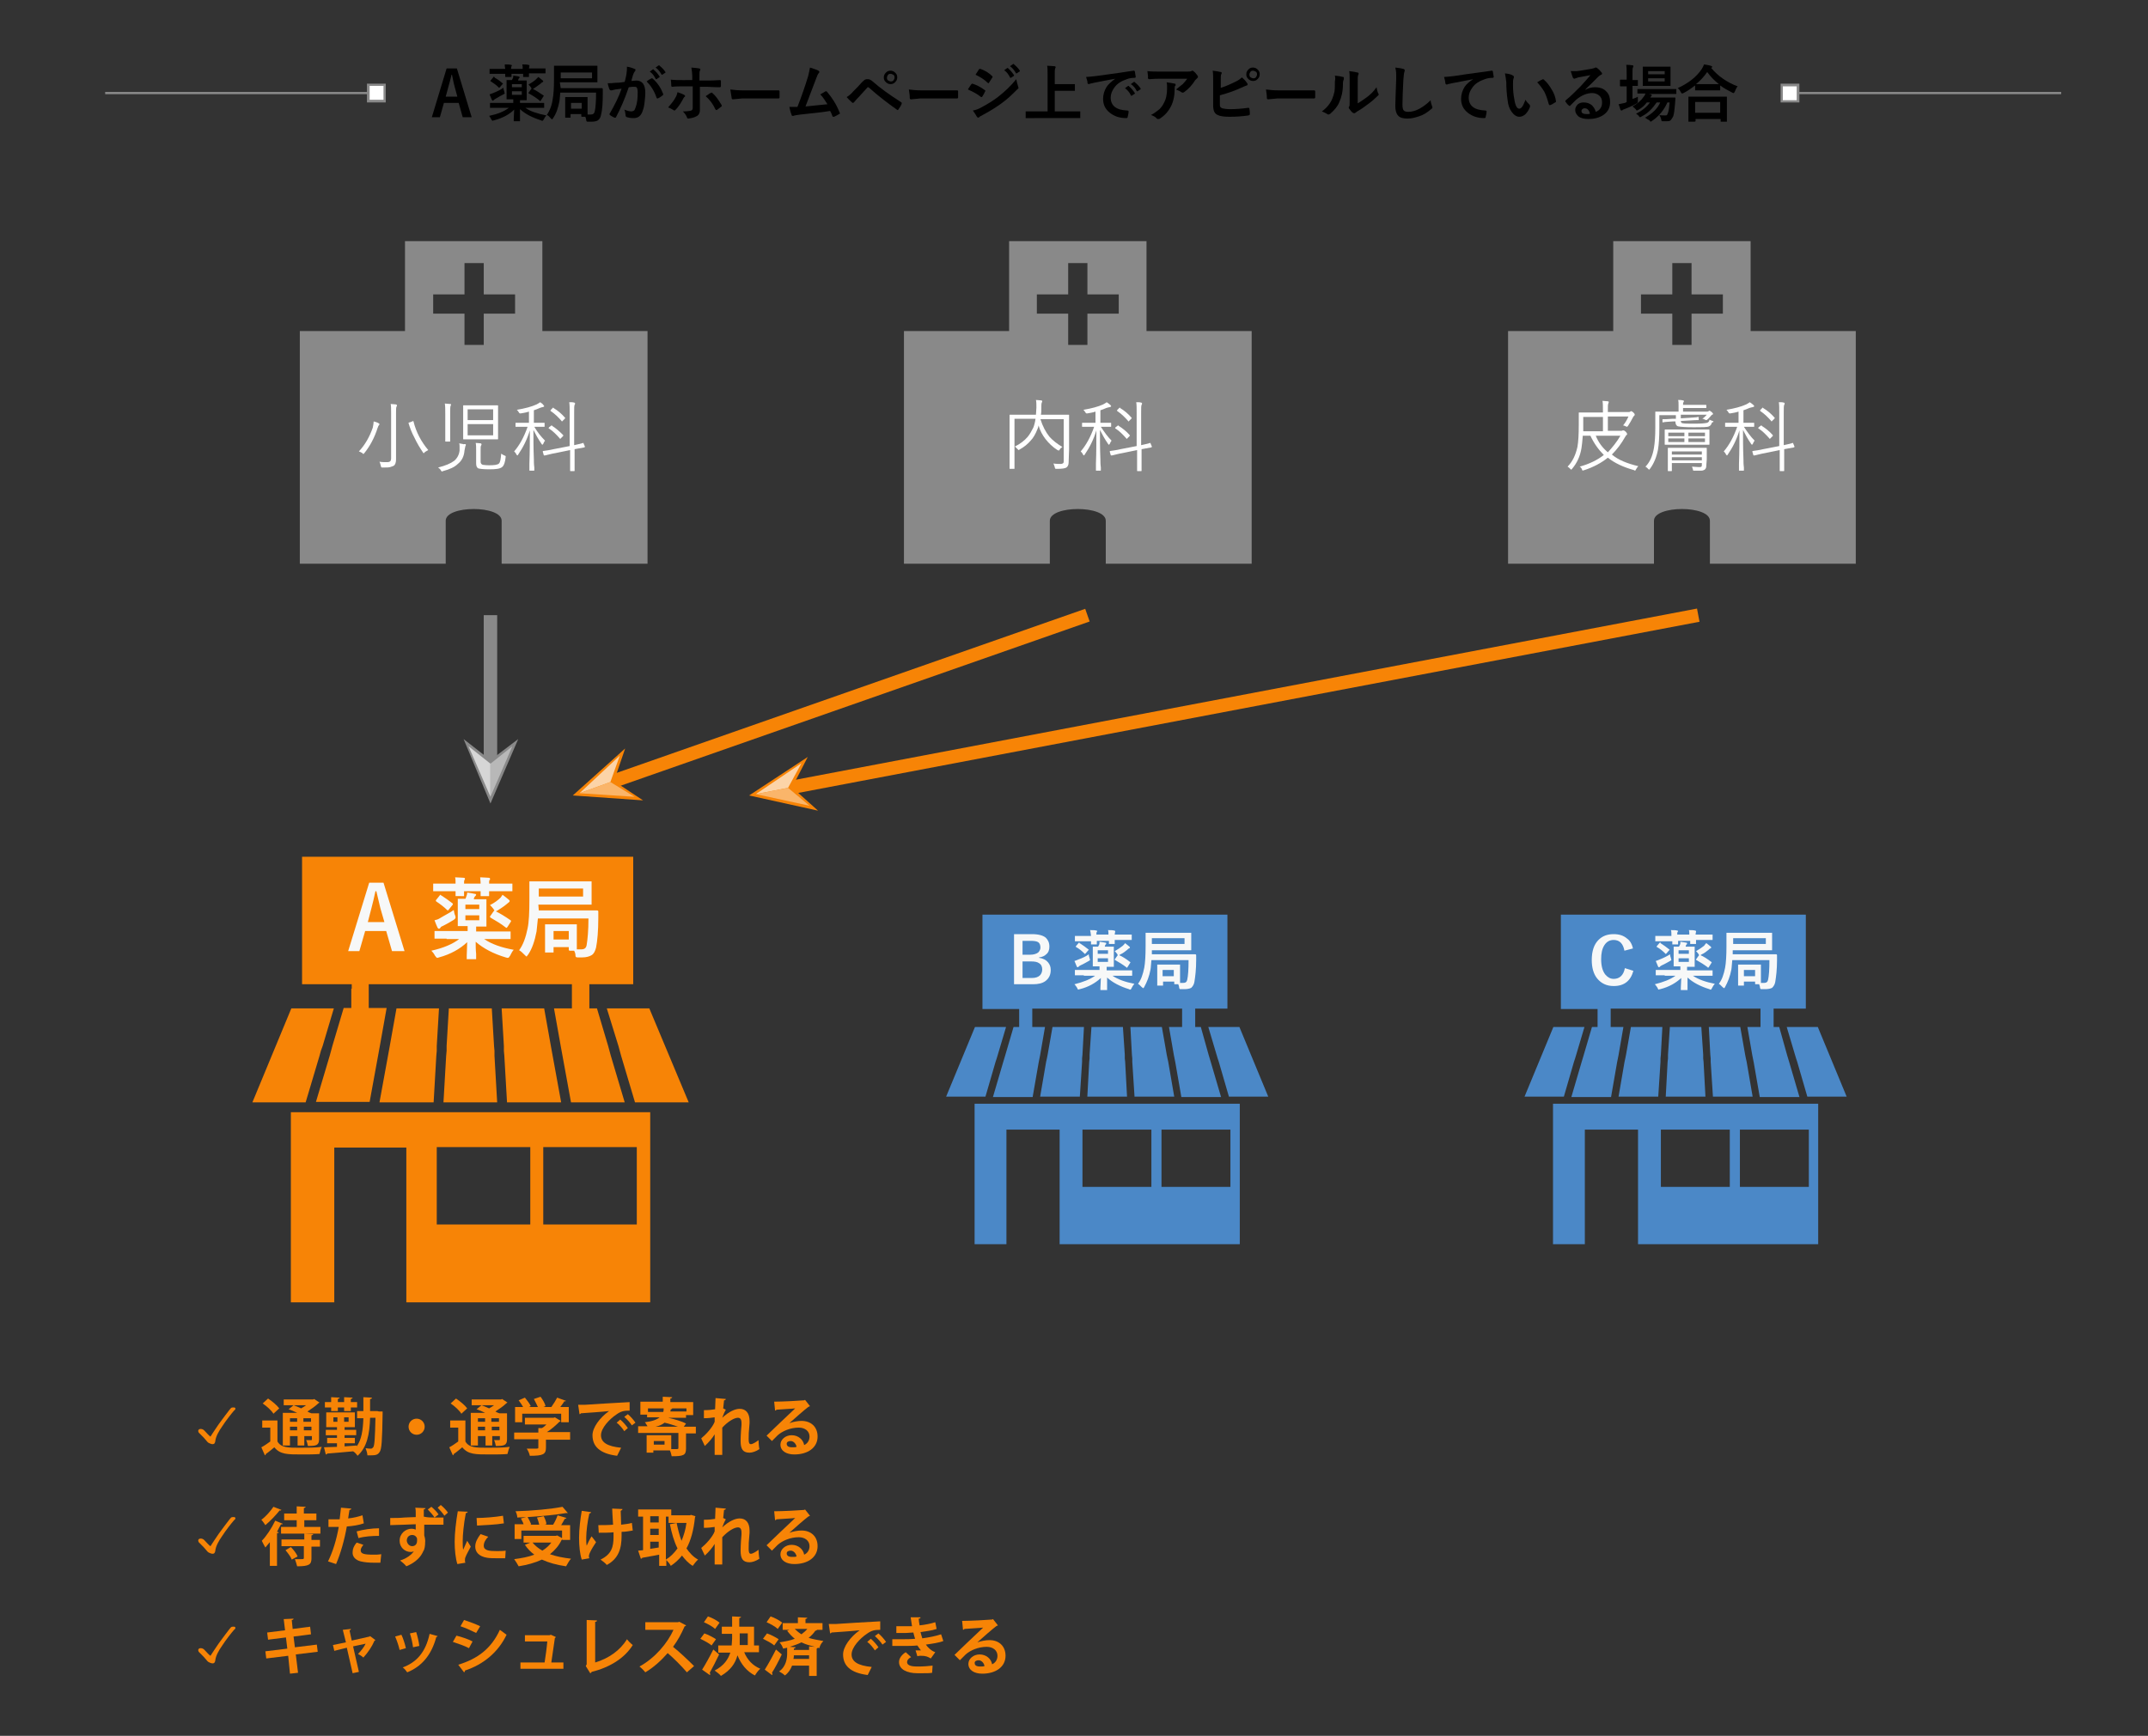 <?xml version="1.0" encoding="utf-8"?>
<!-- Generator: Adobe Illustrator 27.0.0, SVG Export Plug-In . SVG Version: 6.00 Build 0)  -->
<svg version="1.1" id="レイヤー_1" xmlns="http://www.w3.org/2000/svg" xmlns:xlink="http://www.w3.org/1999/xlink" x="0px"
	 y="0px" viewBox="0 0 480 388" style="enable-background:new 0 0 480 388;" xml:space="preserve">
<rect x="0" y="0" width="480" height="388" fill="#333333" stroke="none"/>
<style type="text/css">
	.st0{fill:#4B88C7;}
	.st1{fill:#898989;}
	.st2{fill:#FFFFFF;}
	.st3{fill:#F78406;}
	.st4{fill:none;stroke:#898989;stroke-width:3;stroke-miterlimit:10;}
	.st5{fill:#D6D6D6;}
	.st6{fill:#B8B8B8;}
	.st7{fill:none;stroke:#F78406;stroke-width:3;stroke-miterlimit:10;}
	.st8{fill:#FCD4A8;}
	.st9{fill:#FAB56A;}
	.st10{fill:#F7F8F8;}
	.st11{fill:none;stroke:#898989;stroke-width:0.5;stroke-miterlimit:10;}
</style>
<symbol  id="新規シンボル" viewBox="-43 -39 86.1 88">
	<g>
		<path class="st0" d="M31.8-1.5C31.8-1.5,31.8-1.5,31.8-1.5l-12.7,0c0,0,0,0,0,0l0,0H6.4H-6.4h-12.7c0,0,0,0,0,0c0,0,0,0,0,0h-12.7
			c0,0,0,0,0,0l0,0h-3.6V-39h8.5v30.6h14.2V-39h48.1v37.5L31.8-1.5C31.8-1.5,31.8-1.5,31.8-1.5z M11.8-23.7H-6.6v15.3h18.4V-23.7z
			 M32.9-23.7H14.5v15.3h18.4V-23.7z"/>
		<polygon class="st0" points="35.3,19 27,19 29.2,11.6 29.5,10.6 29.8,9.7 32.5,0.4 35.4,0.4 36.4,0.4 37.3,0.4 43,0.4 		"/>
		<polygon class="st0" points="-32.5,0.4 -29.8,9.7 -29.5,10.6 -29.2,11.6 -27,19 -35.3,19 -43,0.4 -37.3,0.4 -36.4,0.4 -35.4,0.4 
					"/>
		<polygon class="st0" points="-16.1,10.6 -16.3,9.7 -17.9,0.4 -7.3,0.4 -6.7,9.7 -6.7,10.6 -6.6,11.6 -6.2,19 -14.6,19 -15.9,11.6 
					"/>
		<polygon class="st0" points="4.7,11.6 4.2,19 -4.2,19 -4.7,11.6 -4.7,10.6 -4.8,9.7 -5.3,0.4 5.3,0.4 4.8,9.7 4.7,10.6 		"/>
		<polygon class="st0" points="16.1,10.6 15.9,11.6 14.6,19 6.2,19 6.6,11.6 6.7,10.6 6.7,9.7 7.3,0.4 17.9,0.4 16.3,9.7 		"/>
		<path class="st0" d="M-23.5,22.9v-1V21v-1v-1H-25l-2.2-7.5l-0.3-1l-0.3-1l-2.7-9.2h10.6l1.6,9.2l0.2,1l0.2,1l1.3,7.5H-20v1v1v0.9
			v1v1H20v-1v-1V21v-1v-1h-3.5l1.3-7.5l0.2-1l0.2-1l1.6-9.2h10.6l-2.7,9.2l-0.3,1l-0.3,1L25,19h-1.5v1v1v0.9v1v1h8.6V49h-65.4V23.8
			h9.8V22.9z"/>
	</g>
</symbol>
<g>
	<path d="M102.1,15.3l3.3,10.9h-2l-0.9-3.2h-3.3l-0.9,3.2h-1.8l3.3-10.9H102.1z M102.2,21.6l-0.6-2.2c-0.1-0.3-0.3-1.2-0.6-2.7h-0.1
		c-0.2,1-0.5,1.9-0.7,2.7l-0.6,2.2H102.2z"/>
	<path d="M111.4,24.1l-1.8,0c-0.1,0-0.1,0-0.1,0c0,0,0-0.1,0-0.1v-0.9c0-0.1,0-0.1,0-0.1c0,0,0.1,0,0.1,0l1.8,0h3.3v-0.8h0l-1.4,0
		c-0.1,0-0.1,0-0.1,0c0,0,0-0.1,0-0.1l0-1.2v-1.7l0-1.2c0-0.1,0-0.1,0-0.1s0.1,0,0.1,0l1.1,0c0-0.1,0.1-0.2,0.2-0.4
		c0.1-0.2,0.1-0.4,0.1-0.6c0.5,0.1,0.9,0.1,1.2,0.2c0.2,0,0.2,0.1,0.2,0.2c0,0.1,0,0.1-0.1,0.2c-0.1,0-0.1,0.2-0.2,0.3
		c0,0,0,0,0,0.1c0,0,0,0.1,0,0.1h0.5l1.3,0c0.1,0,0.1,0,0.1,0s0,0.1,0,0.1l0,1.2v1.7l0,1.2c0,0.1,0,0.1,0,0.2c0,0-0.1,0-0.1,0
		l-1.3,0h-0.1V23h3.5l1.8,0c0.1,0,0.1,0,0.1,0s0,0.1,0,0.1V24c0,0.1,0,0.1,0,0.1c0,0-0.1,0-0.1,0l-1.8,0h-2.3
		c1.1,0.8,2.7,1.3,4.7,1.7c-0.2,0.2-0.4,0.5-0.6,0.9c-0.1,0.2-0.2,0.3-0.3,0.3c0,0-0.2,0-0.3-0.1c-1.9-0.6-3.5-1.4-4.7-2.5
		c0,0.7,0,1.3,0,1.9c0,0.5,0,0.7,0,0.7c0,0.1,0,0.1,0,0.1c0,0-0.1,0-0.1,0h-1.2c-0.1,0-0.1,0-0.1,0c0,0,0-0.1,0-0.1c0,0,0-0.2,0-0.4
		c0-0.7,0.1-1.4,0.1-2.1c-1.1,1.1-2.6,1.9-4.5,2.4c-0.2,0-0.3,0.1-0.3,0.1c-0.1,0-0.2-0.1-0.3-0.3c-0.2-0.3-0.3-0.6-0.5-0.8
		c1.9-0.4,3.4-1,4.4-1.8H111.4z M112.8,14.4c0.6,0,1,0,1.4,0.1c0.1,0,0.2,0.1,0.2,0.1c0,0,0,0.1-0.1,0.2c0,0.1-0.1,0.3-0.1,0.6h2.6
		c0-0.4,0-0.7-0.1-1c0.5,0,1,0,1.4,0.1c0.1,0,0.2,0.1,0.2,0.1c0,0,0,0.1,0,0.1c0,0.1,0,0.1,0,0.1c0,0.1-0.1,0.3-0.1,0.5h1.6l2,0
		c0.1,0,0.1,0,0.1,0c0,0,0,0.1,0,0.1v0.9c0,0.1,0,0.1,0,0.1c0,0-0.1,0-0.1,0l-2,0h-1.6l0,0.6c0,0.1,0,0.1,0,0.2c0,0-0.1,0-0.1,0
		h-1.1c-0.1,0-0.1,0-0.1,0c0,0,0-0.1,0-0.1c0,0,0-0.1,0-0.2c0-0.1,0-0.3,0-0.4h-2.6l0,0.6c0,0.1,0,0.1,0,0.1c0,0-0.1,0-0.1,0H113
		c-0.1,0-0.1,0-0.1,0c0,0,0-0.1,0-0.1c0,0,0-0.1,0-0.2c0-0.1,0-0.3,0-0.4h-1.5l-1.9,0c-0.1,0-0.1,0-0.1,0s0-0.1,0-0.1v-0.9
		c0-0.1,0-0.1,0-0.1s0.1,0,0.1,0l1.9,0h1.5C112.8,15,112.8,14.7,112.8,14.4z M112.5,19.6c0,0.3,0.1,0.6,0.2,0.9
		c0,0.2,0.1,0.3,0.1,0.3c0,0.1-0.1,0.2-0.3,0.3c-0.4,0.2-1,0.5-1.8,1c-0.2,0.1-0.3,0.2-0.4,0.3c-0.1,0.1-0.1,0.1-0.2,0.1
		s-0.1-0.1-0.2-0.2c-0.1-0.3-0.3-0.7-0.5-1.2c0.3-0.1,0.5-0.2,0.8-0.3C111.2,20.4,112,20,112.5,19.6z M110.6,17.4
		c0.6,0.3,1.1,0.7,1.7,1.2c0.1,0.1,0.1,0.1,0.1,0.1c0,0,0,0.1-0.1,0.1l-0.6,0.7c-0.1,0.1-0.1,0.1-0.2,0.1c0,0-0.1,0-0.1-0.1
		c-0.5-0.5-1.1-0.9-1.7-1.3c-0.1,0-0.1-0.1-0.1-0.1s0-0.1,0.1-0.2l0.6-0.7c0-0.1,0.1-0.1,0.1-0.1C110.5,17.3,110.5,17.3,110.6,17.4z
		 M116.6,18.8h-2.2v0.7h2.2V18.8z M116.6,21.2v-0.8h-2.2v0.8H116.6z M120.3,17.2c0.3,0.2,0.6,0.5,1,0.8c0.1,0.1,0.1,0.2,0.1,0.2
		c0,0.1-0.1,0.1-0.2,0.2c-0.1,0-0.2,0.1-0.4,0.3c-0.5,0.4-1,0.7-1.4,1c-0.1,0.1-0.2,0.1-0.3,0.2c0.7,0.3,1.4,0.8,2.3,1.4
		c0.1,0,0.1,0.1,0.1,0.1c0,0,0,0.1-0.1,0.2l-0.5,0.8c-0.1,0.1-0.1,0.2-0.2,0.2c0,0-0.1,0-0.1-0.1c-0.7-0.6-1.5-1.1-2.4-1.6
		c-0.1,0-0.1-0.1-0.1-0.1c0,0,0-0.1,0.1-0.2l0.5-0.7c0.1-0.1,0.1-0.1,0.1-0.1c0,0,0,0,0,0c-0.1-0.1-0.1-0.1-0.1-0.2
		c-0.2-0.3-0.4-0.5-0.6-0.7c0.7-0.4,1.3-0.8,1.7-1.2C120,17.5,120.2,17.3,120.3,17.2z"/>
	<path d="M125.3,19.7h7.3l1.9,0c0.1,0,0.2,0.1,0.2,0.2l0,1.1c0,2-0.1,3.6-0.4,4.7c-0.1,0.6-0.4,1-0.7,1.2c-0.3,0.2-0.8,0.3-1.5,0.3
		c-0.3,0-0.5,0-0.7,0c-0.2,0-0.3,0-0.3-0.1c0,0-0.1-0.1-0.1-0.2c0-0.3-0.1-0.5-0.2-0.8h-0.7c-0.1,0-0.2,0-0.2-0.1v-0.5h-2.4v0.7
		c0,0.1,0,0.1,0,0.1c0,0-0.1,0-0.1,0h-1c-0.1,0-0.1,0-0.1,0s0-0.1,0-0.1l0-2.1v-0.9l0-1.3c0-0.1,0-0.1,0-0.2c0,0,0.1,0,0.1,0l1.5,0
		h1.8l1.5,0c0.1,0,0.1,0,0.1,0c0,0,0,0.1,0,0.1l0,1v0.9l0,1.9c0.2,0,0.4,0,0.7,0c0.5,0,0.8-0.2,0.9-0.7c0.2-0.9,0.3-2.2,0.3-4.2h-8
		c-0.1,0.8-0.1,1.5-0.2,2c-0.3,1.5-0.7,2.7-1.4,3.7c-0.1,0.2-0.2,0.3-0.2,0.3c0,0-0.1-0.1-0.3-0.2c-0.3-0.4-0.6-0.7-0.9-0.8
		c0.6-0.9,1.1-2,1.3-3.5c0.2-1,0.3-2.5,0.3-4.6l0-2.8c0-0.1,0-0.1,0-0.1c0,0,0.1,0,0.1,0l1.9,0h5.7l1.9,0c0.1,0,0.1,0,0.1,0
		s0,0.1,0,0.1l0,1.1v1.3l0,1.1c0,0.1,0,0.1,0,0.1c0,0-0.1,0-0.1,0l-1.9,0h-6.4L125.3,19.7z M132.3,17.5v-1.3h-7v1.3H132.3z
		 M127.6,23v1.3h2.4V23H127.6z"/>
	<path d="M139.6,18.3c0.1-0.5,0.3-1.1,0.4-1.8c0.1-0.6,0.1-1.1,0.1-1.6c0.7,0.1,1.2,0.3,1.7,0.5c0.2,0,0.2,0.1,0.2,0.3
		c0,0.1,0,0.1-0.1,0.2c-0.1,0.1-0.2,0.3-0.3,0.5c-0.1,0.2-0.2,0.5-0.3,0.9c-0.1,0.4-0.2,0.6-0.2,0.8c0.3,0,0.7-0.1,1.1-0.1
		c1.3,0,2,0.9,2,2.7c0,0.8-0.1,1.7-0.2,2.5c-0.1,0.8-0.3,1.4-0.5,1.9c-0.4,0.9-1,1.3-1.9,1.3c-0.7,0-1.1-0.1-1.5-0.2
		c-0.2-0.1-0.3-0.2-0.3-0.4c-0.1-0.6-0.1-1-0.3-1.3c0.5,0.2,1.1,0.4,1.6,0.4c0.2,0,0.4-0.1,0.6-0.2c0.1-0.1,0.2-0.3,0.3-0.6
		c0.4-1,0.5-2.1,0.5-3.5c0-0.5-0.1-0.9-0.2-1c-0.1-0.2-0.3-0.2-0.6-0.2c-0.3,0-0.7,0-1.2,0.1c-0.9,2.7-1.9,4.9-2.8,6.6
		c0,0.1-0.1,0.2-0.2,0.2c0,0-0.1,0-0.2,0c-0.4-0.2-0.8-0.4-1-0.6c-0.1-0.1-0.1-0.1-0.1-0.2c0-0.1,0-0.1,0.1-0.2
		c1.1-1.9,2-3.7,2.6-5.5c-0.3,0.1-0.8,0.1-1.4,0.2c-0.3,0.1-0.5,0.1-0.8,0.2c-0.1,0-0.1,0-0.2,0c-0.1,0-0.2-0.1-0.3-0.2
		c-0.1-0.3-0.3-0.8-0.4-1.4c0.5,0,1.1,0,1.8-0.1C138.5,18.5,139,18.4,139.6,18.3z M144.5,18.2c0.5-0.4,0.9-0.6,1.1-0.7
		c0,0,0.1,0,0.1,0c0,0,0.1,0,0.2,0.1c1.1,1,1.8,2.1,2.3,3.4c0,0.1,0,0.1,0,0.1c0,0.1,0,0.1-0.1,0.2c-0.3,0.2-0.6,0.5-1.1,0.7
		c0,0-0.1,0-0.1,0c-0.1,0-0.2-0.1-0.2-0.2C146.2,20.3,145.4,19.1,144.5,18.2z M145.2,16l0.7-0.5c0,0,0.1,0,0.1,0c0,0,0.1,0,0.1,0.1
		c0.5,0.4,0.9,0.9,1.3,1.5c0,0,0,0.1,0,0.1c0,0,0,0.1-0.1,0.1l-0.6,0.4c0,0-0.1,0-0.1,0c0,0-0.1,0-0.1-0.1
		C146.2,17,145.8,16.4,145.2,16z M146.5,15.1l0.7-0.5c0,0,0.1,0,0.1,0c0,0,0.1,0,0.1,0.1c0.5,0.4,1,0.9,1.3,1.4c0,0,0,0.1,0,0.1
		c0,0.1,0,0.1-0.1,0.1l-0.6,0.4c0,0-0.1,0-0.1,0c0,0-0.1,0-0.1-0.1C147.5,16.1,147.1,15.5,146.5,15.1z"/>
	<path d="M151.4,20.6c0.6,0.2,1.1,0.4,1.5,0.6c0.1,0.1,0.2,0.2,0.2,0.3c0,0.1-0.1,0.1-0.2,0.2c-0.1,0.1-0.2,0.3-0.3,0.5
		c-0.5,0.9-1,1.7-1.6,2.3c-0.1,0.1-0.2,0.2-0.3,0.2c-0.1,0-0.1,0-0.2-0.1c-0.5-0.3-0.9-0.5-1.2-0.6c0.7-0.8,1.3-1.5,1.7-2.3
		C151.2,21.4,151.3,21,151.4,20.6z M154.7,18v-0.7c0-0.9-0.1-1.6-0.2-2.2c0.8,0.1,1.4,0.1,1.7,0.2c0.2,0,0.3,0.1,0.3,0.2
		c0,0.1,0,0.2-0.1,0.3c-0.1,0.2-0.1,0.6-0.1,1.4V18h1.7c0.5,0,1.5,0,2.9-0.1c0,0,0,0,0,0c0.1,0,0.2,0.1,0.2,0.2c0,0.2,0,0.3,0,0.5
		c0,0.2,0,0.4,0,0.6c0,0.2-0.1,0.3-0.2,0.3c-1.5,0-2.4-0.1-2.9-0.1h-1.6l0,2.8l0,2.4c0,0.7-0.3,1.2-0.8,1.4
		c-0.5,0.3-1.1,0.4-1.8,0.5c-0.1,0-0.3-0.1-0.3-0.3c-0.2-0.5-0.5-0.9-0.9-1.3c0.9,0,1.6-0.1,1.9-0.2c0.2-0.1,0.3-0.3,0.3-0.6v-4.8
		h-2.2c-0.8,0-1.6,0-2.4,0.1c-0.1,0-0.2-0.1-0.2-0.3c0-0.7-0.1-1.1-0.1-1.3c0.8,0.1,1.7,0.1,2.6,0.1H154.7z M157.7,21.5
		c0.1-0.1,0.3-0.2,0.6-0.4c0.2-0.2,0.4-0.3,0.5-0.3c0.1,0,0.1-0.1,0.2-0.1c0.1,0,0.1,0,0.2,0.1c0.6,0.5,1.3,1.4,2,2.6
		c0,0.1,0.1,0.1,0.1,0.2c0,0.1,0,0.2-0.1,0.2c-0.2,0.2-0.5,0.4-0.9,0.7c-0.1,0.1-0.1,0.1-0.2,0.1c0,0-0.1,0-0.2-0.1
		C159.3,23.2,158.6,22.3,157.7,21.5z"/>
	<path d="M163.2,20c0.7,0.1,1.7,0.2,3,0.2h4.5c0.4,0,1,0,1.7,0c0.9,0,1.4,0,1.5,0c0,0,0,0,0.1,0c0.1,0,0.2,0.1,0.2,0.2
		c0,0.2,0,0.4,0,0.7c0,0.2,0,0.4,0,0.7c0,0.1-0.1,0.2-0.2,0.2H174c-1.4,0-2.4,0-3.1,0h-5l-2.1,0.2c-0.2,0-0.3-0.1-0.3-0.3
		C163.4,21.3,163.3,20.7,163.2,20z"/>
	<path d="M181,15.1c0.9,0.3,1.6,0.5,1.9,0.7c0.1,0.1,0.2,0.2,0.2,0.2c0,0.1,0,0.2-0.1,0.3c-0.2,0.2-0.4,0.6-0.6,1.2
		c-1.1,2.9-1.9,5-2.4,6.3c2.1-0.2,3.7-0.4,4.9-0.5c-0.5-0.8-1-1.6-1.6-2.2l1.2-0.7c0,0,0.1,0,0.1,0c0.1,0,0.1,0,0.2,0.1
		c1.1,1.3,2.1,2.8,2.8,4.6c0,0.1,0.1,0.1,0.1,0.2c0,0.1-0.1,0.2-0.2,0.2c-0.3,0.2-0.7,0.4-1.1,0.6c-0.1,0-0.1,0-0.2,0
		c-0.1,0-0.2-0.1-0.2-0.2c-0.2-0.6-0.4-0.9-0.5-1.1c-1.7,0.3-3.9,0.5-6.6,0.8c-0.8,0.1-1.4,0.2-1.6,0.3c-0.1,0-0.1,0-0.2,0
		c-0.1,0-0.2-0.1-0.2-0.2c-0.1-0.2-0.3-0.8-0.5-1.8c0.3,0,0.5,0,0.9,0c0.2,0,0.4,0,0.9,0c0.9-2.3,1.7-4.6,2.4-6.9
		C180.8,16.2,180.9,15.6,181,15.1z"/>
	<path d="M189.2,21.7c0.5-0.3,1-0.7,1.4-1.2c0.7-0.7,1.4-1.4,2-2.1c0.3-0.3,0.5-0.5,0.7-0.6c0.2-0.1,0.3-0.1,0.5-0.1
		c0.2,0,0.4,0,0.6,0.1c0.2,0.1,0.4,0.2,0.6,0.4c1.7,1.5,3.8,3,6.3,4.6c0.1,0.1,0.2,0.1,0.2,0.2c0,0.1,0,0.1,0,0.2
		c-0.2,0.5-0.5,0.9-0.7,1.2c-0.1,0.1-0.1,0.2-0.2,0.2c0,0-0.1,0-0.2-0.1c-2.1-1.5-4.2-3.1-6.2-4.9c-0.1-0.1-0.2-0.1-0.2-0.1
		c-0.1,0-0.2,0-0.2,0.1c-0.3,0.3-0.6,0.7-1.1,1.2c-0.5,0.6-0.9,1-1.2,1.3c-0.3,0.3-0.4,0.5-0.6,0.7c-0.1,0.1-0.2,0.2-0.3,0.2
		c-0.1,0-0.1,0-0.2-0.1C190.2,22.7,189.7,22.3,189.2,21.7z M199,15.8c0.5,0,0.8,0.2,1.1,0.5c0.3,0.3,0.4,0.6,0.4,1
		c0,0.5-0.2,0.8-0.5,1.1c-0.3,0.3-0.6,0.4-1,0.4c-0.5,0-0.8-0.2-1.1-0.5c-0.3-0.3-0.4-0.6-0.4-1c0-0.5,0.2-0.8,0.5-1.1
		C198.3,15.9,198.6,15.8,199,15.8z M199,16.5c-0.3,0-0.5,0.1-0.6,0.3c-0.1,0.2-0.2,0.3-0.2,0.6c0,0.3,0.1,0.5,0.3,0.6
		c0.2,0.1,0.3,0.2,0.6,0.2c0.3,0,0.5-0.1,0.6-0.3c0.1-0.2,0.2-0.3,0.2-0.6c0-0.3-0.1-0.5-0.3-0.6C199.4,16.6,199.2,16.5,199,16.5z"
		/>
	<path d="M203.1,20c0.7,0.1,1.7,0.2,3,0.2h4.5c0.4,0,1,0,1.7,0c0.9,0,1.4,0,1.5,0c0,0,0,0,0.1,0c0.1,0,0.2,0.1,0.2,0.2
		c0,0.2,0,0.4,0,0.7c0,0.2,0,0.4,0,0.7c0,0.1-0.1,0.2-0.2,0.2h-0.1c-1.4,0-2.4,0-3.1,0h-5l-2.1,0.2c-0.2,0-0.3-0.1-0.3-0.3
		C203.3,21.3,203.2,20.7,203.1,20z"/>
	<path d="M216.3,20c0-0.1,0.2-0.3,0.5-0.8c0.1-0.2,0.2-0.3,0.3-0.4c0.1-0.1,0.1-0.1,0.2-0.1c0,0,0,0,0,0c1,0.3,1.9,0.8,2.7,1.4
		c0.1,0.1,0.2,0.1,0.2,0.2c0,0,0,0.1-0.1,0.2c-0.1,0.3-0.3,0.6-0.6,1.1c-0.1,0.1-0.1,0.1-0.2,0.1c0,0-0.1,0-0.2-0.1
		C218.4,21,217.4,20.5,216.3,20z M217.4,24.7c0.6-0.1,1.2-0.3,1.9-0.7c1.5-0.8,2.8-1.6,3.8-2.4c1.4-1.1,2.8-2.4,4-3.9
		c0.1,0.4,0.2,1,0.4,1.6c0,0.1,0.1,0.2,0.1,0.3c0,0.1,0,0.2-0.2,0.3c-1.1,1.1-2.2,2.2-3.6,3.2c-1.1,0.8-2.5,1.7-4.2,2.6
		c-0.5,0.3-0.8,0.4-0.8,0.5c-0.1,0.1-0.1,0.1-0.2,0.1c-0.1,0-0.2-0.1-0.3-0.2C218.2,25.9,217.9,25.4,217.4,24.7z M218,16.7l0.7-1.1
		c0.1-0.1,0.1-0.2,0.2-0.2c0,0,0.1,0,0.2,0c1.1,0.4,1.9,0.9,2.6,1.6c0.1,0.1,0.1,0.1,0.1,0.2c0,0.1,0,0.1-0.1,0.2
		c-0.3,0.5-0.5,0.8-0.7,1.1c0,0.1-0.1,0.1-0.1,0.1s-0.1,0-0.2-0.1C219.9,17.7,219,17.2,218,16.7z M224.4,15.7l0.7-0.5
		c0,0,0.1,0,0.1,0c0,0,0.1,0,0.1,0.1c0.5,0.4,0.9,0.9,1.3,1.5c0,0,0,0.1,0,0.1c0,0,0,0.1-0.1,0.1l-0.6,0.4c0,0-0.1,0-0.1,0
		c0,0-0.1,0-0.1-0.1C225.4,16.7,225,16.1,224.4,15.7z M225.7,14.8l0.7-0.5c0,0,0.1,0,0.1,0c0,0,0.1,0,0.1,0.1c0.5,0.4,1,0.9,1.3,1.4
		c0,0,0,0.1,0,0.1c0,0.1,0,0.1-0.1,0.1l-0.6,0.4c0,0-0.1,0-0.1,0c0,0-0.1,0-0.1-0.1C226.7,15.8,226.3,15.2,225.7,14.8z"/>
	<path d="M231.1,26.4l-1.8,0c-0.1,0-0.1,0-0.1,0s0-0.1,0-0.1V25c0-0.1,0-0.1,0-0.1s0.1,0,0.1,0l1.8,0h3V17c0-1.1,0-1.9-0.1-2.3
		c0.7,0,1.2,0.1,1.6,0.1c0.2,0,0.3,0.1,0.3,0.2c0,0,0,0.1-0.1,0.3c-0.1,0.2-0.1,0.6-0.1,1.3v2.2h2.7l1.7,0c0.1,0,0.1,0,0.1,0
		c0,0,0,0.1,0,0.1v1.3c0,0.1,0,0.1,0,0.1c0,0-0.1,0-0.1,0l-1.7,0h-2.7v4.6h3.8l1.8,0c0.1,0,0.1,0,0.1,0s0,0.1,0,0.1v1.3
		c0,0.1,0,0.1,0,0.1c0,0-0.1,0-0.1,0l-1.8,0H231.1z"/>
	<path d="M242.7,17.2c0.5,0,1.2-0.1,2.2-0.2c3.7-0.5,6.5-0.9,8.4-1.2c0,0,0.1,0,0.1,0c0.1,0,0.2,0.1,0.2,0.2
		c0.1,0.4,0.1,0.8,0.2,1.2c0,0.1-0.1,0.2-0.3,0.2c-0.6,0-1.2,0.1-1.7,0.3c-1.2,0.4-2.2,1-2.8,1.9c-0.5,0.7-0.8,1.4-0.8,2.2
		c0,1.8,1.2,2.8,3.7,2.9c0.2,0,0.3,0.1,0.3,0.2c0,0.4-0.1,0.8-0.2,1.2c0,0.2-0.1,0.3-0.3,0.3c-1.5,0-2.7-0.4-3.7-1.2
		c-1-0.8-1.5-1.8-1.5-3.1c0-1,0.3-1.9,0.8-2.7c0.4-0.6,1.1-1.2,1.9-1.8v0c-1.7,0.3-3.2,0.6-4.7,0.9c-0.5,0.1-0.8,0.2-0.9,0.2
		c-0.2,0.1-0.3,0.1-0.3,0.1c-0.1,0-0.2-0.1-0.3-0.2C243.1,18.4,242.9,17.9,242.7,17.2z M251.4,19.7l0.7-0.5c0,0,0.1,0,0.1,0
		c0,0,0.1,0,0.1,0.1c0.5,0.4,0.9,0.9,1.3,1.5c0,0,0,0.1,0,0.1c0,0,0,0.1-0.1,0.1l-0.6,0.4c0,0-0.1,0-0.1,0c0,0-0.1,0-0.1-0.1
		C252.4,20.6,251.9,20.1,251.4,19.7z M252.7,18.8l0.7-0.5c0,0,0.1,0,0.1,0c0,0,0.1,0,0.1,0.1c0.5,0.4,1,0.9,1.3,1.4c0,0,0,0.1,0,0.1
		c0,0,0,0.1-0.1,0.1l-0.6,0.4c0,0-0.1,0-0.1,0c0,0-0.1,0-0.1-0.1C253.7,19.7,253.3,19.2,252.7,18.8z"/>
	<path d="M256.4,15.9c0.9,0.1,1.8,0.1,2.8,0.1h6c0.5,0,0.8,0,1-0.1c0.2-0.1,0.2-0.1,0.3-0.1c0.1,0,0.2,0.1,0.3,0.2
		c0.3,0.2,0.5,0.5,0.8,0.9c0.1,0.1,0.1,0.2,0.1,0.3c0,0.1-0.1,0.2-0.2,0.3c-0.1,0.1-0.2,0.2-0.4,0.4c-0.7,1.1-1.5,2-2.5,2.7
		c-0.1,0.1-0.2,0.1-0.3,0.1c-0.1,0-0.2,0-0.3-0.1c-0.3-0.2-0.7-0.4-1.2-0.6c0.6-0.5,1.1-0.9,1.5-1.2c0.4-0.4,0.7-0.8,1-1.2h-6
		c-0.6,0-1.4,0-2.5,0.1c-0.1,0-0.2-0.1-0.3-0.2C256.6,17.2,256.5,16.7,256.4,15.9z M257.2,25.7c0.8-0.4,1.4-0.9,1.9-1.3
		c0.4-0.4,0.7-0.8,1-1.4c0.5-0.9,0.7-2,0.7-3.3c0-0.5,0-0.9-0.1-1.3c0.8,0.1,1.4,0.2,1.8,0.3c0.2,0,0.2,0.1,0.2,0.3
		c0,0.1,0,0.2-0.1,0.2c-0.1,0.1-0.1,0.3-0.1,0.6c0,1.6-0.3,2.9-0.8,3.9c-0.6,1.2-1.4,2.1-2.5,2.8c-0.1,0.1-0.3,0.1-0.4,0.1
		c-0.1,0-0.2,0-0.3-0.1C258.2,26.1,257.7,25.9,257.2,25.7z"/>
	<path d="M272.6,19.7c1.3-0.4,2.4-0.9,3.4-1.4c0.7-0.3,1.2-0.7,1.5-1c0.4,0.3,0.8,0.7,1.2,1.3c0.1,0.1,0.1,0.2,0.1,0.3
		c0,0.1-0.1,0.2-0.2,0.2c-0.2,0.1-0.6,0.2-1.2,0.5c-1.3,0.6-2.9,1.2-4.8,1.7v1.9c0,0.4,0,0.6,0.1,0.7c0.1,0.1,0.2,0.2,0.4,0.3
		c0.4,0.1,1,0.2,1.8,0.2c1.2,0,2.6-0.1,4-0.3c0,0,0.1,0,0.1,0c0.1,0,0.2,0.1,0.2,0.2c0.1,0.5,0.1,0.9,0.1,1.2c0,0.2-0.1,0.2-0.3,0.3
		c-1.4,0.2-2.7,0.3-4.2,0.3c-1.2,0-2.1-0.1-2.7-0.4c-0.7-0.3-1-1-1-2.1v-5.2c0-1.1,0-2-0.1-2.6c0.8,0.1,1.4,0.2,1.8,0.3
		c0.2,0,0.2,0.1,0.2,0.2c0,0.1,0,0.2-0.1,0.3c-0.1,0.2-0.1,0.6-0.1,1.3V19.7z M280,15.1c0.5,0,0.8,0.2,1.1,0.5
		c0.3,0.3,0.4,0.6,0.4,1c0,0.5-0.2,0.8-0.5,1.1c-0.3,0.3-0.6,0.4-1,0.4c-0.5,0-0.8-0.2-1.1-0.5c-0.3-0.3-0.4-0.6-0.4-1
		c0-0.5,0.2-0.8,0.5-1.1C279.3,15.2,279.6,15.1,280,15.1z M280,15.8c-0.3,0-0.5,0.1-0.6,0.3c-0.1,0.2-0.2,0.3-0.2,0.6
		c0,0.3,0.1,0.5,0.3,0.6c0.2,0.1,0.3,0.2,0.6,0.2c0.3,0,0.5-0.1,0.6-0.3c0.1-0.2,0.2-0.3,0.2-0.6c0-0.3-0.1-0.5-0.3-0.6
		C280.4,15.9,280.2,15.8,280,15.8z"/>
	<path d="M282.9,20c0.7,0.1,1.7,0.2,3,0.2h4.5c0.4,0,1,0,1.7,0c0.9,0,1.4,0,1.5,0c0,0,0,0,0.1,0c0.1,0,0.2,0.1,0.2,0.2
		c0,0.2,0,0.4,0,0.7c0,0.2,0,0.4,0,0.7c0,0.1-0.1,0.2-0.2,0.2h-0.1c-1.4,0-2.4,0-3.1,0h-5l-2.1,0.2c-0.2,0-0.3-0.1-0.3-0.3
		C283.1,21.3,283,20.7,282.9,20z"/>
	<path d="M298.3,16.9c0.9,0.1,1.5,0.2,1.8,0.3c0.2,0,0.2,0.1,0.2,0.3c0,0.1,0,0.1,0,0.2c-0.1,0.2-0.2,0.5-0.2,1c0,1.7-0.3,3-0.8,4.1
		c-0.4,1-1.1,1.8-2,2.6c-0.2,0.1-0.3,0.2-0.4,0.2c-0.1,0-0.2,0-0.3-0.1c-0.3-0.2-0.7-0.4-1.2-0.6c1.1-0.8,1.9-1.8,2.3-2.8
		c0.2-0.5,0.4-1.1,0.5-1.6c0.1-0.6,0.1-1.3,0.1-2.3C298.4,17.7,298.4,17.3,298.3,16.9z M303.2,23.2c0.6-0.3,1.3-0.8,2-1.3
		c1-0.7,1.8-1.5,2.4-2.4c0.1,0.5,0.2,1,0.4,1.4c0.1,0.1,0.1,0.2,0.1,0.2c0,0.1-0.1,0.2-0.2,0.3c-0.7,0.7-1.4,1.3-2.1,1.8
		c-0.8,0.6-1.6,1.2-2.5,1.7c-0.1,0.1-0.3,0.2-0.4,0.3c-0.1,0.1-0.2,0.1-0.3,0.1c-0.1,0-0.2,0-0.3-0.1c-0.3-0.2-0.5-0.5-0.8-0.9
		c-0.1-0.1-0.1-0.2-0.1-0.3s0-0.1,0.1-0.2c0.1-0.1,0.1-0.5,0.1-1.1v-4.4c0-1.2,0-2-0.1-2.4c0.9,0.1,1.5,0.2,1.8,0.3
		c0.2,0,0.3,0.1,0.3,0.2c0,0.1,0,0.2-0.1,0.4c-0.1,0.2-0.1,0.7-0.1,1.6V23.2z"/>
	<path d="M311.8,15.1c0.9,0.1,1.5,0.2,1.8,0.3c0.2,0.1,0.3,0.1,0.3,0.3c0,0.1,0,0.2-0.1,0.5c-0.1,0.2-0.1,0.8-0.2,1.7
		c-0.1,2.2-0.2,4-0.2,5.4c0,0.8,0.1,1.2,0.3,1.4c0.2,0.2,0.5,0.3,1,0.3c0.7,0,1.6-0.2,2.5-0.7c0.9-0.5,1.7-1.1,2.5-1.9
		c0,0.5,0.2,0.9,0.3,1.3c0.1,0.2,0.1,0.3,0.1,0.3c0,0.1-0.1,0.3-0.3,0.4c-0.8,0.7-1.7,1.3-2.7,1.6c-0.9,0.3-1.7,0.5-2.6,0.5
		c-1,0-1.7-0.2-2.1-0.7c-0.4-0.4-0.6-1.2-0.6-2.1c0-0.9,0.1-2.9,0.2-6c0-0.5,0-0.8,0-1C312,16,311.9,15.5,311.8,15.1z"/>
	<path d="M322.7,17.2c0.5,0,1.2-0.1,2.2-0.2c3.8-0.6,6.6-0.9,8.4-1.2c0,0,0.1,0,0.1,0c0.1,0,0.2,0.1,0.2,0.2
		c0.1,0.4,0.1,0.8,0.2,1.2c0,0.1-0.1,0.2-0.3,0.2c-0.6,0-1.2,0.1-1.7,0.3c-1.2,0.4-2.2,1-2.8,1.9c-0.5,0.7-0.8,1.4-0.8,2.2
		c0,1.8,1.2,2.8,3.7,2.9c0.2,0,0.3,0.1,0.3,0.2c0,0.4-0.1,0.8-0.2,1.2c0,0.2-0.1,0.3-0.3,0.3c-1.5,0-2.7-0.4-3.7-1.2
		c-1-0.8-1.5-1.8-1.5-3.1c0-1,0.3-1.9,0.8-2.7c0.4-0.6,1.1-1.2,1.9-1.7v0c-1.6,0.3-3.2,0.6-4.7,0.9c-0.5,0.1-0.8,0.2-0.9,0.2
		c-0.2,0.1-0.3,0.1-0.3,0.1c-0.1,0-0.2-0.1-0.3-0.2C323,18.4,322.9,17.9,322.7,17.2z"/>
	<path d="M336.3,16.4c0.8,0.1,1.4,0.2,1.8,0.5c0.2,0.1,0.2,0.2,0.2,0.3c0,0.1,0,0.2-0.1,0.4c-0.1,0.3-0.1,0.7-0.1,1.4
		c0,1.2,0.1,2.2,0.3,3.2c0.2,1.4,0.6,2.1,1.1,2.1c0.2,0,0.5-0.2,0.7-0.5c0.2-0.3,0.4-0.8,0.7-1.5c0.2,0.4,0.5,0.7,0.9,1.1
		c0.1,0.1,0.1,0.2,0.1,0.3c0,0.1,0,0.1,0,0.2c-0.3,0.8-0.7,1.3-1.1,1.7c-0.4,0.3-0.8,0.5-1.3,0.5c-0.6,0-1.2-0.4-1.7-1.1
		c-0.5-0.7-0.8-1.5-0.9-2.6c-0.2-1.3-0.3-2.7-0.3-4.1C336.5,17.5,336.4,16.9,336.3,16.4z M343.5,18.4c0.5-0.3,0.8-0.5,1.1-0.6
		c0.1,0,0.1-0.1,0.2-0.1c0,0,0.1,0,0.2,0.1c0.7,0.6,1.3,1.4,1.8,2.3c0.5,0.8,0.8,1.7,0.9,2.5c0,0,0,0.1,0,0.1c0,0.1-0.1,0.2-0.2,0.2
		c-0.4,0.3-0.8,0.5-1.1,0.6c0,0-0.1,0-0.1,0c-0.1,0-0.1-0.1-0.2-0.2c-0.3-1.1-0.6-2-1-2.8C344.6,19.7,344.1,19,343.5,18.4z"/>
	<path d="M355.4,16.8c-0.9,0.2-1.8,0.3-2.7,0.5c-0.2,0.1-0.4,0.1-0.6,0.2c-0.1,0-0.2,0.1-0.3,0.1c-0.1,0-0.2-0.1-0.3-0.2
		c-0.1-0.3-0.3-0.8-0.5-1.5c0.2,0,0.5,0,0.8,0c0.2,0,0.4,0,0.5,0c1-0.1,2-0.3,3.2-0.5c0.4-0.1,0.6-0.1,0.8-0.2
		c0.1-0.1,0.2-0.1,0.3-0.1c0.1,0,0.2,0,0.3,0.1c0.4,0.3,0.7,0.6,0.9,0.9c0.1,0.1,0.2,0.2,0.2,0.3c0,0.2-0.1,0.3-0.2,0.3
		c-0.2,0.1-0.4,0.2-0.6,0.4c-0.3,0.3-0.8,0.8-1.6,1.6c-0.6,0.6-1.1,1-1.4,1.4l0,0c0.7-0.4,1.5-0.6,2.2-0.6c1.1,0,2,0.3,2.6,1
		c0.6,0.6,0.8,1.4,0.8,2.3c0,1.3-0.5,2.2-1.5,2.9c-0.9,0.6-2,0.9-3.4,0.9c-0.9,0-1.7-0.2-2.2-0.6c-0.4-0.4-0.7-0.8-0.7-1.4
		c0-0.5,0.2-0.9,0.6-1.3c0.4-0.3,0.8-0.4,1.3-0.4c0.7,0,1.3,0.2,1.8,0.6c0.4,0.4,0.7,0.8,0.9,1.5c0.5-0.2,0.9-0.5,1.1-0.9
		c0.2-0.3,0.3-0.7,0.3-1.2c0-0.7-0.2-1.2-0.7-1.6c-0.4-0.3-0.9-0.5-1.5-0.5c-1.2,0-2.4,0.5-3.6,1.5c-0.2,0.2-0.6,0.6-1.2,1.2
		c-0.1,0.1-0.2,0.2-0.2,0.2s-0.1,0-0.2-0.1c-0.3-0.2-0.5-0.5-0.8-0.9c0,0,0-0.1,0-0.1c0-0.1,0-0.1,0.1-0.2c1-0.8,2.1-1.9,3.3-3.1
		C354.2,18.2,354.9,17.4,355.4,16.8z M355.3,25.4c-0.2-0.8-0.6-1.2-1.2-1.2c-0.2,0-0.4,0.1-0.5,0.2c-0.1,0.1-0.2,0.2-0.2,0.4
		c0,0.5,0.4,0.7,1.2,0.7C354.9,25.5,355.1,25.5,355.3,25.4z"/>
	<path d="M366,21.6c0,0.2,0,0.4,0,0.9v0.2c0,0.1,0,0.2-0.1,0.3c0,0-0.1,0.1-0.3,0.2c-0.9,0.5-1.8,0.9-2.6,1.2
		c-0.2,0.1-0.4,0.1-0.4,0.2c-0.1,0.1-0.2,0.1-0.3,0.1c-0.1,0-0.1-0.1-0.2-0.2c-0.1-0.3-0.2-0.7-0.4-1.2c0.5-0.1,1-0.2,1.4-0.3
		c0,0,0.1,0,0.2-0.1s0.1,0,0.2-0.1v-3.5h-0.1l-1.3,0c-0.1,0-0.1-0.1-0.1-0.2v-1.1c0-0.1,0-0.2,0.1-0.2l1.3,0h0.1v-1.2
		c0-0.9,0-1.6-0.1-2.1c0.5,0,0.9,0,1.4,0.1c0.2,0,0.2,0.1,0.2,0.2c0,0.1,0,0.1-0.1,0.3c-0.1,0.1-0.1,0.7-0.1,1.6v1.2l1.1,0
		c0.1,0,0.1,0,0.1,0s0,0.1,0,0.1v1.1c0,0.1,0,0.1,0,0.1c0,0-0.1,0-0.1,0l-1.1,0v2.9C365.5,21.9,365.9,21.7,366,21.6z M367.6,26.3
		c1.6-0.9,2.8-2,3.4-3.4h-0.8c-0.9,1.3-1.9,2.4-3.3,3.1c-0.2,0.1-0.3,0.2-0.4,0.2c-0.1,0-0.2-0.1-0.3-0.3c-0.2-0.2-0.3-0.3-0.6-0.5
		c1.3-0.6,2.4-1.5,3.1-2.5H368c-0.5,0.7-1.1,1.2-1.8,1.6c-0.2,0.1-0.3,0.2-0.4,0.2c-0.1,0-0.2-0.1-0.3-0.3c-0.2-0.2-0.4-0.4-0.7-0.6
		c1.1-0.6,2-1.4,2.6-2.3c0.1-0.1,0.2-0.3,0.3-0.6l-1.7,0c-0.1,0-0.1,0-0.1,0c0,0,0-0.1,0-0.1V20c0-0.1,0-0.1,0-0.1s0.1,0,0.1,0
		l1.9,0h4.7l1.9,0c0.1,0,0.1,0,0.1,0c0,0,0,0.1,0,0.1v0.9c0,0.1,0,0.1,0,0.1c0,0-0.1,0-0.1,0l-1.9,0h-4.2l0.5,0.1
		c0.1,0,0.2,0.1,0.2,0.2s0,0.1-0.1,0.2c-0.1,0.1-0.2,0.2-0.2,0.3h3.7l1.7,0c0.1,0,0.2,0,0.2,0.1c0,0,0,0,0,0c0,0,0,0,0,0l-0.1,1.4
		c-0.1,1.2-0.2,2.1-0.4,2.7c-0.2,0.4-0.4,0.7-0.6,0.9c-0.2,0.2-0.6,0.2-1,0.2c-0.3,0-0.5,0-0.7,0c-0.2,0-0.3,0-0.3-0.1
		c0,0-0.1-0.2-0.1-0.4c-0.1-0.3-0.2-0.6-0.4-0.9c0.3,0.1,0.8,0.1,1.3,0.1c0.2,0,0.3,0,0.4-0.1c0.1-0.1,0.1-0.2,0.2-0.4
		c0.2-0.5,0.3-1.3,0.4-2.4h-0.5c-0.7,1.6-1.8,3-3.4,4.1c-0.2,0.1-0.3,0.2-0.3,0.2c-0.1,0-0.2-0.1-0.3-0.3
		C368,26.6,367.8,26.4,367.6,26.3z M371.5,14.9l1.7,0c0.1,0,0.1,0,0.1,0c0,0,0,0.1,0,0.1l0,1.2v1.7l0,1.2c0,0.1,0,0.1,0,0.1
		s-0.1,0-0.1,0l-1.7,0h-2.6l-1.7,0c-0.1,0-0.1,0-0.1,0s0-0.1,0-0.1l0-1.2v-1.7l0-1.2c0-0.1,0-0.1,0-0.1s0.1,0,0.1,0l1.7,0H371.5z
		 M372,15.9h-3.7v0.7h3.7V15.9z M372,18.2v-0.7h-3.7v0.7H372z"/>
	<path d="M388.3,19.3c-0.3,0.3-0.4,0.7-0.6,1.1c-0.1,0.2-0.2,0.4-0.3,0.4c-0.1,0-0.2,0-0.3-0.1c-1-0.5-1.9-1-2.7-1.6v1
		c0,0.1,0,0.1,0,0.1c0,0-0.1,0-0.1,0l-1.6,0h-2.2l-1.6,0c-0.1,0-0.1,0-0.1,0c0,0,0-0.1,0-0.1v-1c-0.8,0.6-1.6,1.2-2.6,1.7
		c-0.2,0.1-0.3,0.1-0.3,0.1c-0.1,0-0.2-0.1-0.3-0.3c-0.2-0.4-0.4-0.7-0.7-0.9c2.4-1.1,4.2-2.5,5.4-4.3c0.2-0.4,0.4-0.7,0.5-1
		c0.7,0.1,1.2,0.2,1.5,0.3c0.2,0.1,0.3,0.1,0.3,0.2c0,0.1,0,0.2-0.1,0.2c-0.1,0-0.1,0.1-0.1,0.1C383.9,17,385.9,18.4,388.3,19.3z
		 M378.6,27.2h-1.2c-0.1,0-0.1,0-0.1,0s0-0.1,0-0.1l0-2.5v-1.2l0-1.7c0-0.1,0-0.1,0-0.1s0.1,0,0.1,0l1.9,0h4.5l1.9,0
		c0.1,0,0.1,0,0.2,0c0,0,0,0.1,0,0.1l0,1.5v1.4l0,2.5c0,0.1,0,0.1,0,0.1c0,0-0.1,0-0.1,0h-1.2c-0.1,0-0.1,0-0.1,0s0-0.1,0-0.1v-0.5
		h-5.6V27c0,0.1,0,0.1,0,0.1C378.7,27.2,378.7,27.2,378.6,27.2z M378.8,22.8v2.4h5.6v-2.4H378.8z M379,18.8c0.2,0,0.7,0,1.5,0h2.2
		l1.4,0c-1-0.8-1.8-1.6-2.6-2.7C380.8,17.1,380,18,379,18.8z"/>
</g>
<path class="st1" d="M121.2,74.1V53.9H90.5v20.1H67v52h32.6v-9.6c0-3.5,12.5-3.5,12.5,0v9.6h32.6v-52H121.2z M96.8,70.1v-4.3h7v-7
	h4.3v7h7v4.3h-7v4v3h-4.3v-3v-4H96.8z"/>
<path class="st1" d="M256.2,74.1V53.9h-30.7v20.1H202v52h32.6v-9.6c0-3.5,12.5-3.5,12.5,0v9.6h32.6v-52H256.2z M231.7,70.1v-4.3h7
	v-7h4.3v7h7v4.3h-7v4v3h-4.3v-3v-4H231.7z"/>
<path class="st1" d="M391.2,74.1V53.9h-30.7v20.1H337v52h32.6v-9.6c0-3.5,12.5-3.5,12.5,0v9.6h32.6v-52H391.2z M366.7,70.1v-4.3h7
	v-7h4.3v7h7v4.3h-7v4v3h-4.3v-3v-4H366.7z"/>
<g>
	<path class="st2" d="M84.8,94.8c0,0.1,0,0.1-0.1,0.2c-0.1,0.1-0.2,0.3-0.3,0.6c-0.7,2.2-1.7,4.1-3,5.7c-0.1,0.1-0.2,0.2-0.2,0.2
		c0,0-0.1-0.1-0.2-0.2c-0.3-0.2-0.5-0.3-0.8-0.4c1.4-1.5,2.4-3.3,3.1-5.3c0.1-0.5,0.2-1,0.2-1.4c0.4,0.1,0.8,0.2,1.1,0.4
		C84.7,94.7,84.8,94.7,84.8,94.8z M88.7,90.6c0,0.1,0,0.2-0.1,0.3c-0.1,0.2-0.1,0.7-0.1,1.5v7.7l0,2.6c0,0.7-0.2,1.2-0.5,1.4
		c-0.2,0.1-0.5,0.2-0.8,0.3s-0.9,0.1-1.7,0.1c-0.2,0-0.3,0-0.3-0.1c0,0-0.1-0.1-0.1-0.3c-0.1-0.4-0.2-0.7-0.3-0.9
		c0.5,0.1,1,0.1,1.7,0.1c0.4,0,0.6-0.1,0.7-0.2c0.1-0.1,0.2-0.3,0.2-0.7v-10c0-1,0-1.7-0.1-2.1c0.5,0,0.9,0.1,1.2,0.1
		C88.7,90.5,88.7,90.5,88.7,90.6z M95.7,100.6c-0.3,0.2-0.6,0.3-0.8,0.5c-0.1,0.1-0.2,0.2-0.2,0.2c-0.1,0-0.1-0.1-0.2-0.2
		c-0.6-0.9-1.3-2-1.9-3.3c-0.6-1.1-1-2.2-1.3-3.2c0,0,0-0.1,0-0.1c0,0,0.1-0.1,0.3-0.1l0.5-0.2c0.1,0,0.2-0.1,0.2-0.1
		c0,0,0.1,0,0.1,0.1C93,96.6,94.1,98.7,95.7,100.6z"/>
	<path class="st2" d="M104.1,99.4c0,0.1,0,0.2-0.1,0.3c0,0.1-0.1,0.4-0.2,1c-0.1,1.3-0.6,2.3-1.5,3c-0.7,0.7-1.8,1.2-3.3,1.6
		c-0.1,0-0.2,0.1-0.2,0.1c-0.1,0-0.2-0.1-0.3-0.3c-0.1-0.2-0.3-0.4-0.6-0.6c1.6-0.4,2.8-0.9,3.6-1.5c0.7-0.6,1.1-1.4,1.2-2.3
		c0-0.3,0-0.5,0-0.8c0-0.3,0-0.6-0.1-0.8c0.4,0.1,0.8,0.1,1,0.2C104,99.2,104.1,99.3,104.1,99.4z M100.8,90.4c0,0,0,0.1-0.1,0.3
		c-0.1,0.2-0.1,0.8-0.1,1.8v4l0,2.1c0,0.1,0,0.1-0.1,0.1h-0.9c-0.1,0-0.1,0-0.1-0.1l0-2.1v-3.9c0-1.1,0-1.9-0.1-2.4
		c0.4,0,0.8,0.1,1.2,0.1C100.8,90.3,100.8,90.4,100.8,90.4z M111.3,98.1c0,0.1,0,0.1-0.1,0.1l-2.2,0h-3.2l-2.2,0
		c-0.1,0-0.1,0-0.1-0.1l0-1.9v-3.6l0-1.9c0-0.1,0-0.1,0.1-0.1l2.2,0h3.2l2.2,0c0.1,0,0.1,0,0.1,0.1l0,1.9v3.6L111.3,98.1z
		 M110.2,93.9v-2.4h-5.7v2.4H110.2z M110.2,97.3v-2.5h-5.7v2.5H110.2z M113,102.1c-0.1,1.2-0.4,2-0.8,2.3c-0.5,0.4-1.4,0.5-2.9,0.5
		c-1.3,0-2-0.1-2.4-0.2c-0.4-0.2-0.5-0.6-0.5-1.2v-2.7c0-0.8,0-1.4-0.1-1.8c0.5,0,0.9,0.1,1.1,0.1c0.1,0,0.2,0.1,0.2,0.2
		c0,0.1,0,0.2-0.1,0.3c-0.1,0.1-0.1,0.5-0.1,1.2v2.4c0,0.4,0.2,0.6,0.5,0.7c0.2,0,0.6,0.1,1.4,0.1c1.2,0,1.9-0.1,2.2-0.4
		c0.3-0.3,0.4-1,0.5-2.2c0.2,0.1,0.4,0.3,0.7,0.4c0.2,0.1,0.3,0.1,0.3,0.2C113,102,113,102.1,113,102.1z"/>
	<path class="st2" d="M121.8,98.5c-0.2,0.2-0.3,0.5-0.4,0.7c-0.1,0.1-0.1,0.2-0.2,0.2c-0.1,0-0.1-0.1-0.2-0.2
		c-0.7-1-1.3-2.1-1.8-3.1c0,2,0,4.2,0.1,6.5c0,0.5,0,1.2,0.1,1.9c0,0.4,0,0.5,0,0.6c0,0.1,0,0.1-0.1,0.1h-0.9c-0.1,0-0.1,0-0.1-0.1
		c0,0,0-0.5,0-1.4c0.1-2.7,0.1-5.2,0.1-7.5c-0.6,2-1.5,3.8-2.6,5.4c-0.1,0.1-0.1,0.2-0.2,0.2c0,0-0.1-0.1-0.2-0.2
		c-0.1-0.3-0.3-0.5-0.5-0.7c1.2-1.4,2.2-3.2,3-5.5h-0.5l-2.1,0c-0.1,0-0.1,0-0.1-0.1v-0.7c0-0.1,0-0.1,0.1-0.1l2.1,0h0.8v-2.5
		c-0.6,0.2-1.2,0.3-1.8,0.4c-0.1,0-0.2,0-0.2,0c-0.1,0-0.2-0.1-0.3-0.3c-0.1-0.2-0.3-0.4-0.4-0.5c1.8-0.3,3.3-0.7,4.4-1.2
		c0.3-0.2,0.6-0.3,0.8-0.5c0.3,0.2,0.6,0.4,0.7,0.6c0.1,0.1,0.2,0.2,0.2,0.3s-0.1,0.1-0.3,0.2c-0.2,0-0.4,0.1-0.7,0.2
		c-0.5,0.2-0.9,0.4-1.3,0.5v2.8h0.2l2.1,0c0.1,0,0.1,0,0.1,0.1v0.7c0,0.1,0,0.1-0.1,0.1l-2.1,0h-0.1
		C120.1,96.6,120.9,97.6,121.8,98.5z M130.7,99.8C130.7,99.8,130.7,99.8,130.7,99.8c0,0.1,0,0.1-0.1,0.2l-2.2,0.4v1.8l0,3
		c0,0.1,0,0.1-0.1,0.1h-0.8c-0.1,0-0.1,0-0.1-0.1l0-3v-1.6l-3.4,0.7c-0.7,0.1-1.3,0.3-1.8,0.4c-0.3,0.1-0.5,0.1-0.5,0.1
		c0,0-0.1,0-0.1,0c0,0-0.1,0-0.1-0.1l-0.2-0.7c0,0,0,0,0-0.1c0-0.1,0-0.1,0.1-0.1c0.7-0.1,1.5-0.2,2.3-0.4l3.6-0.7v-7.4
		c0-1.1,0-1.9-0.1-2.4c0.5,0,0.9,0,1.1,0.1c0.2,0,0.2,0.1,0.2,0.2c0,0.1,0,0.2-0.1,0.3c-0.1,0.2-0.1,0.8-0.1,1.8v7.2
		c0.8-0.2,1.5-0.3,2-0.5c0,0,0,0,0,0c0.1,0,0.1,0,0.1,0.1L130.7,99.8z M125.8,97.2c0,0.1,0.1,0.1,0.1,0.1c0,0,0,0.1-0.1,0.2
		l-0.4,0.4c-0.1,0.1-0.2,0.2-0.2,0.2c0,0-0.1,0-0.1-0.1c-0.8-0.9-1.6-1.7-2.4-2.2c-0.1,0-0.1-0.1-0.1-0.1s0-0.1,0.1-0.2l0.4-0.3
		c0.1-0.1,0.1-0.1,0.2-0.1c0,0,0.1,0,0.1,0.1C124.2,95.7,125,96.4,125.8,97.2z M126.2,93.3c0,0,0.1,0.1,0.1,0.1c0,0,0,0.1-0.1,0.2
		l-0.4,0.4c-0.1,0.1-0.2,0.2-0.2,0.2c0,0-0.1,0-0.1-0.1c-0.7-0.8-1.5-1.6-2.4-2.2c0,0-0.1-0.1-0.1-0.1c0,0,0-0.1,0.1-0.2l0.4-0.4
		c0.1-0.1,0.1-0.1,0.1-0.1c0,0,0.1,0,0.1,0.1C124.7,91.8,125.5,92.5,126.2,93.3z"/>
</g>
<g>
	<path class="st2" d="M238.8,103.4c0,0.5-0.2,0.9-0.5,1.1c-0.3,0.2-1,0.3-2.2,0.3c-0.2,0-0.3,0-0.3-0.1c0,0-0.1-0.1-0.1-0.3
		c-0.1-0.3-0.2-0.6-0.3-0.8c0.6,0.1,1.2,0.1,1.6,0.1c0.3,0,0.5-0.1,0.6-0.2c0.1-0.1,0.1-0.3,0.1-0.5v-9.3h-5.2
		c0.5,1.6,1.2,2.9,2,3.9c0.7,0.8,1.7,1.6,2.9,2.3c-0.3,0.2-0.5,0.4-0.6,0.6c-0.1,0.2-0.2,0.2-0.2,0.2c0,0-0.1,0-0.3-0.1
		c-1.1-0.7-2-1.6-2.7-2.5c-0.6-0.8-1.2-1.8-1.5-3c-0.1,0.4-0.2,0.7-0.3,0.9c-0.4,1-0.9,1.9-1.5,2.5c-0.6,0.7-1.4,1.4-2.5,2
		c-0.1,0.1-0.2,0.1-0.2,0.1c0,0-0.1-0.1-0.2-0.2c-0.2-0.2-0.4-0.4-0.6-0.6c1.2-0.6,2.1-1.3,2.8-2.1c0.5-0.6,0.9-1.3,1.3-2.1
		c0.2-0.5,0.4-1.2,0.5-2h-4.7v8.5l0,2.6c0,0.1,0,0.1-0.1,0.1h-0.9c-0.1,0-0.1,0-0.1-0.1l0-2.6v-6.6l0-2.7c0-0.1,0-0.1,0.1-0.1l2.4,0
		h3.4c0-0.5,0.1-1.1,0.1-1.6c0-0.7,0-1.3-0.1-1.7c0.4,0,0.8,0.1,1.2,0.1c0.1,0,0.2,0.1,0.2,0.2c0,0,0,0.1-0.1,0.3
		c-0.1,0.2-0.1,0.6-0.1,1.3c0,0.5,0,1-0.1,1.4h3.8l2.4,0c0.1,0,0.1,0,0.1,0.1l0,2.8v4.9L238.8,103.4z"/>
	<path class="st2" d="M248.4,98.5c-0.2,0.2-0.3,0.5-0.4,0.7c-0.1,0.1-0.1,0.2-0.2,0.2c-0.1,0-0.1-0.1-0.2-0.2
		c-0.7-1-1.3-2.1-1.8-3.1c0,2,0,4.2,0.1,6.5c0,0.5,0,1.2,0.1,1.9c0,0.4,0,0.5,0,0.6c0,0.1,0,0.1-0.1,0.1H245c-0.1,0-0.1,0-0.1-0.1
		c0,0,0-0.5,0-1.4c0.1-2.7,0.1-5.2,0.1-7.5c-0.6,2-1.5,3.8-2.6,5.4c-0.1,0.1-0.1,0.2-0.2,0.2c0,0-0.1-0.1-0.2-0.2
		c-0.1-0.3-0.3-0.5-0.5-0.7c1.2-1.4,2.2-3.2,3-5.5h-0.5l-2.1,0c-0.1,0-0.1,0-0.1-0.1v-0.7c0-0.1,0-0.1,0.1-0.1l2.1,0h0.8v-2.5
		c-0.6,0.2-1.2,0.3-1.8,0.4c-0.1,0-0.2,0-0.2,0c-0.1,0-0.2-0.1-0.3-0.3c-0.1-0.2-0.3-0.4-0.4-0.5c1.8-0.3,3.3-0.7,4.4-1.2
		c0.3-0.2,0.6-0.3,0.8-0.5c0.3,0.2,0.6,0.4,0.8,0.6c0.1,0.1,0.2,0.2,0.2,0.3s-0.1,0.1-0.3,0.2c-0.2,0-0.4,0.1-0.8,0.2
		c-0.5,0.2-0.9,0.4-1.3,0.5v2.8h0.2l2.1,0c0.1,0,0.1,0,0.1,0.1v0.7c0,0.1,0,0.1-0.1,0.1l-2.1,0h-0.1
		C246.8,96.6,247.5,97.6,248.4,98.5z M257.4,99.8C257.4,99.8,257.4,99.8,257.4,99.8c0,0.1,0,0.1-0.1,0.2l-2.2,0.4v1.8l0,3
		c0,0.1,0,0.1-0.1,0.1h-0.8c-0.1,0-0.1,0-0.1-0.1l0-3v-1.6l-3.4,0.7c-0.7,0.1-1.3,0.3-1.8,0.4c-0.3,0.1-0.5,0.1-0.5,0.1
		c0,0-0.1,0-0.1,0c0,0-0.1,0-0.1-0.1l-0.2-0.7c0,0,0,0,0-0.1c0-0.1,0-0.1,0.1-0.1c0.7-0.1,1.5-0.2,2.3-0.4l3.6-0.7v-7.4
		c0-1.1,0-1.9-0.1-2.4c0.5,0,0.9,0,1.1,0.1c0.2,0,0.2,0.1,0.2,0.2c0,0.1,0,0.2-0.1,0.3c-0.1,0.2-0.1,0.8-0.1,1.8v7.2
		c0.8-0.2,1.5-0.3,2-0.5c0,0,0,0,0,0c0.1,0,0.1,0,0.1,0.1L257.4,99.8z M252.4,97.2c0,0.1,0.1,0.1,0.1,0.1c0,0,0,0.1-0.1,0.2
		l-0.4,0.4c-0.1,0.1-0.2,0.2-0.2,0.2c0,0-0.1,0-0.1-0.1c-0.8-0.9-1.6-1.7-2.4-2.2c-0.1,0-0.1-0.1-0.1-0.1s0-0.1,0.1-0.2l0.4-0.3
		c0.1-0.1,0.1-0.1,0.2-0.1c0,0,0.1,0,0.1,0.1C250.8,95.7,251.7,96.4,252.4,97.2z M252.8,93.3c0,0,0.1,0.1,0.1,0.1c0,0,0,0.1-0.1,0.2
		l-0.4,0.4c-0.1,0.1-0.2,0.2-0.2,0.2c0,0-0.1,0-0.1-0.1c-0.7-0.8-1.5-1.6-2.4-2.2c0,0-0.1-0.1-0.1-0.1c0,0,0-0.1,0.1-0.2l0.4-0.4
		c0.1-0.1,0.1-0.1,0.1-0.1c0,0,0.1,0,0.1,0.1C251.3,91.8,252.1,92.5,252.8,93.3z"/>
</g>
<g>
	<path class="st2" d="M366.1,104.2c-0.2,0.2-0.4,0.5-0.5,0.7c-0.1,0.2-0.2,0.3-0.2,0.3c-0.1,0-0.1,0-0.2-0.1
		c-2.5-0.7-4.4-1.6-5.9-2.8c-1.5,1.2-3.2,2.1-5.3,2.8c-0.2,0-0.3,0.1-0.3,0.1c-0.1,0-0.1-0.1-0.2-0.3c-0.1-0.3-0.3-0.5-0.5-0.6
		c2.2-0.6,4-1.5,5.4-2.6c-1.2-1.2-2.2-2.6-3-4.3h-1.7c-0.1,1.2-0.2,2.2-0.3,2.8c-0.3,1.8-1,3.3-2.1,4.6c-0.1,0.1-0.2,0.2-0.2,0.2
		c0,0-0.1-0.1-0.2-0.2c-0.2-0.2-0.4-0.4-0.6-0.5c1.1-1.1,1.8-2.6,2.2-4.4c0.2-1.1,0.3-2.7,0.3-5l0-2.6c0-0.1,0-0.1,0.1-0.1l2.6,0
		h2.7v-0.4c0-1,0-1.7-0.1-2.2c0.4,0,0.8,0.1,1.2,0.1c0.1,0,0.2,0.1,0.2,0.1c0,0.1,0,0.2-0.1,0.4c-0.1,0.2-0.1,0.7-0.1,1.5v0.4h4.6
		c0.2,0,0.3,0,0.4-0.1c0.1,0,0.1-0.1,0.2-0.1c0.1,0,0.3,0.1,0.5,0.3c0.2,0.2,0.3,0.3,0.3,0.5c0,0.1,0,0.1-0.1,0.2
		c-0.1,0.1-0.2,0.2-0.3,0.4c-0.3,0.6-0.7,1.3-1.1,1.9c-0.1,0.1-0.2,0.2-0.2,0.2c0,0-0.1,0-0.3-0.1c-0.2-0.1-0.4-0.2-0.6-0.2
		c0.5-0.6,0.9-1.3,1.2-2h-4.6v3.2h2.9c0.2,0,0.3,0,0.4-0.1c0.1,0,0.1,0,0.2,0c0.1,0,0.3,0.1,0.5,0.3c0.2,0.2,0.3,0.4,0.3,0.5
		s0,0.2-0.1,0.2c-0.1,0.1-0.2,0.2-0.3,0.4c-0.9,1.6-1.9,2.9-3,4C361.6,102.8,363.6,103.6,366.1,104.2z M358.2,96.4v-3.2h-4.4v1.9
		c0,0.6,0,1,0,1.3H358.2z M362.1,97.4h-5.5c0.6,1.5,1.5,2.7,2.7,3.7C360.3,100,361.3,98.8,362.1,97.4z"/>
	<path class="st2" d="M382.5,94.6c-0.1,0.4-0.4,0.6-0.6,0.7c-0.4,0.2-1.5,0.2-3.4,0.2c-1.9,0-3-0.1-3.5-0.2c-0.4-0.1-0.6-0.5-0.6-1
		v-0.1l-0.6,0c-1.2,0.1-1.9,0.1-2.1,0.2c0,0,0,0-0.1,0c-0.1,0-0.1,0-0.1-0.1l0-0.4v-0.1c0-0.1,0-0.1,0.1-0.1c0.4,0,1.1,0,2.2-0.1
		l0.7,0v-0.8h-3.7v3c0,1.9-0.1,3.5-0.3,4.7c-0.3,1.6-0.9,3.1-1.8,4.3c-0.1,0.1-0.2,0.2-0.2,0.2c0,0-0.1-0.1-0.2-0.2
		c-0.2-0.2-0.4-0.4-0.6-0.5c1-1,1.6-2.4,1.9-4.2c0.2-1.2,0.3-2.7,0.3-4.4l0-3.6c0-0.1,0-0.1,0.1-0.1l2.6,0h2.5v-1.3
		c0-0.6,0-1-0.1-1.3c0.3,0,0.7,0,1.1,0.1c0.1,0,0.2,0.1,0.2,0.1c0,0,0,0.2-0.1,0.3c-0.1,0.1-0.1,0.3-0.1,0.6h2.9l2.2,0
		c0.1,0,0.1,0,0.1,0.1v0.5c0,0.1,0,0.1-0.1,0.1l-2.2,0h-2.9V92h5.4c0.1,0,0.2,0,0.3-0.1c0.1,0,0.1-0.1,0.2-0.1
		c0.1,0,0.2,0.1,0.5,0.3c0.2,0.2,0.3,0.3,0.3,0.4c0,0.1-0.1,0.2-0.2,0.2c-0.1,0-0.2,0.2-0.4,0.4c-0.2,0.2-0.4,0.5-0.7,0.7
		c-0.1,0.1-0.2,0.1-0.2,0.1c-0.1,0-0.1,0-0.3-0.1c-0.2-0.1-0.4-0.2-0.6-0.2c0.5-0.3,0.8-0.7,1-0.9h-5.8v0.8l1.7-0.1
		c1.1-0.1,1.9-0.1,2.1-0.2c0,0,0.1,0,0.1,0c0,0,0.1,0,0.1,0.1l0,0.4v0.1c0,0.1,0,0.1-0.1,0.1c-0.2,0-0.9,0-2.2,0.1l-1.7,0.1
		c0,0.3,0.2,0.5,0.4,0.5c0.4,0.1,1.3,0.1,2.8,0.1c1.5,0,2.3-0.1,2.7-0.2c0.3-0.1,0.5-0.4,0.5-0.7c0.2,0.1,0.4,0.2,0.7,0.3
		c0.2,0,0.2,0.1,0.2,0.2C382.6,94.4,382.5,94.5,382.5,94.6z M382,99.3c0,0.1,0,0.1-0.1,0.1l-2.4,0h-5l-2.4,0c-0.1,0-0.1,0-0.1-0.1
		l0-1.1v-0.9l0-1.1c0-0.1,0-0.2,0.1-0.2l2.4,0h5l2.4,0c0.1,0,0.1,0.1,0.1,0.2l0,1.1v0.9L382,99.3z M381.3,104c0,0.5-0.1,0.8-0.4,1
		c-0.2,0.1-0.4,0.2-0.7,0.2c-0.3,0-0.8,0-1.5,0c-0.2,0-0.3,0-0.3,0c0,0-0.1-0.1-0.1-0.3c-0.1-0.2-0.1-0.4-0.2-0.6
		c0.5,0,0.9,0.1,1.5,0.1c0.3,0,0.5,0,0.6-0.1c0.1-0.1,0.1-0.2,0.1-0.5v-0.3h-6.7v0.2l0,1.5c0,0.1,0,0.1-0.1,0.1h-0.7
		c-0.1,0-0.1,0-0.1-0.1l0-1.5v-2l0-1.5c0-0.1,0-0.1,0.1-0.1l2.3,0h3.9l2.3,0c0.1,0,0.1,0,0.1,0.1l0,1.6v0.9L381.3,104z M376.4,97.5
		v-0.8h-3.6v0.8H376.4z M376.4,98.8V98h-3.6v0.8H376.4z M380.3,101.6v-0.7h-6.7v0.7H380.3z M380.3,102.9v-0.7h-6.7v0.7H380.3z
		 M381,97.5v-0.8h-3.7v0.8H381z M381,98.8V98h-3.7v0.8H381z"/>
	<path class="st2" d="M392.1,98.5c-0.2,0.2-0.3,0.5-0.4,0.7c-0.1,0.1-0.1,0.2-0.2,0.2c-0.1,0-0.1-0.1-0.2-0.2
		c-0.7-1-1.3-2.1-1.8-3.1c0,2,0,4.2,0.1,6.5c0,0.5,0,1.2,0.1,1.9c0,0.4,0,0.5,0,0.6c0,0.1,0,0.1-0.1,0.1h-0.9c-0.1,0-0.1,0-0.1-0.1
		c0,0,0-0.5,0-1.4c0.1-2.7,0.1-5.2,0.1-7.5c-0.6,2-1.5,3.8-2.6,5.4c-0.1,0.1-0.1,0.2-0.2,0.2c0,0-0.1-0.1-0.2-0.2
		c-0.1-0.3-0.3-0.5-0.5-0.7c1.2-1.4,2.2-3.2,3-5.5h-0.5l-2.1,0c-0.1,0-0.1,0-0.1-0.1v-0.7c0-0.1,0-0.1,0.1-0.1l2.1,0h0.8v-2.5
		c-0.6,0.2-1.2,0.3-1.8,0.4c-0.1,0-0.2,0-0.2,0c-0.1,0-0.2-0.1-0.3-0.3c-0.1-0.2-0.3-0.4-0.4-0.5c1.8-0.3,3.3-0.7,4.4-1.2
		c0.3-0.2,0.6-0.3,0.8-0.5c0.3,0.2,0.6,0.4,0.8,0.6c0.1,0.1,0.2,0.2,0.2,0.3s-0.1,0.1-0.3,0.2c-0.2,0-0.4,0.1-0.8,0.2
		c-0.5,0.2-0.9,0.4-1.3,0.5v2.8h0.2l2.1,0c0.1,0,0.1,0,0.1,0.1v0.7c0,0.1,0,0.1-0.1,0.1l-2.1,0h-0.1
		C390.5,96.6,391.2,97.6,392.1,98.5z M401,99.8C401,99.8,401,99.8,401,99.8c0,0.1,0,0.1-0.1,0.2l-2.2,0.4v1.8l0,3
		c0,0.1,0,0.1-0.1,0.1h-0.8c-0.1,0-0.1,0-0.1-0.1l0-3v-1.6l-3.4,0.7c-0.7,0.1-1.3,0.3-1.8,0.4c-0.3,0.1-0.5,0.1-0.5,0.1
		c0,0-0.1,0-0.1,0c0,0-0.1,0-0.1-0.1l-0.2-0.7c0,0,0,0,0-0.1c0-0.1,0-0.1,0.1-0.1c0.7-0.1,1.5-0.2,2.3-0.4l3.6-0.7v-7.4
		c0-1.1,0-1.9-0.1-2.4c0.5,0,0.9,0,1.1,0.1c0.2,0,0.2,0.1,0.2,0.2c0,0.1,0,0.2-0.1,0.3c-0.1,0.2-0.1,0.8-0.1,1.8v7.2
		c0.8-0.2,1.5-0.3,2-0.5c0,0,0,0,0,0c0.1,0,0.1,0,0.1,0.1L401,99.8z M396.1,97.2c0,0.1,0.1,0.1,0.1,0.1c0,0,0,0.1-0.1,0.2l-0.4,0.4
		c-0.1,0.1-0.2,0.2-0.2,0.2c0,0-0.1,0-0.1-0.1c-0.8-0.9-1.6-1.7-2.4-2.2c-0.1,0-0.1-0.1-0.1-0.1s0-0.1,0.1-0.2l0.4-0.3
		c0.1-0.1,0.1-0.1,0.2-0.1c0,0,0.1,0,0.1,0.1C394.5,95.7,395.4,96.4,396.1,97.2z M396.5,93.3c0,0,0.1,0.1,0.1,0.1c0,0,0,0.1-0.1,0.2
		l-0.4,0.4c-0.1,0.1-0.2,0.2-0.2,0.2c0,0-0.1,0-0.1-0.1c-0.7-0.8-1.5-1.6-2.4-2.2c0,0-0.1-0.1-0.1-0.1c0,0,0-0.1,0.1-0.2l0.4-0.4
		c0.1-0.1,0.1-0.1,0.1-0.1c0,0,0.1,0,0.1,0.1C395,91.8,395.8,92.5,396.5,93.3z"/>
</g>
<g>
	<path class="st3" d="M44.3,319.8c0-0.1,0.1-0.4,0.5-0.4c0.6,0,0.8,0.3,1,0.5c0.3,0.3,0.9,1,1.1,1.1c0,0,0.1,0.1,0.1,0.1
		c0,0,0.1,0,0.1-0.1c0.4-0.6,1.1-1.7,1.8-2.7c1-1.4,2.1-2.8,2.4-3.2c0.3-0.3,0.3-0.5,0.7-0.5c0.1,0,0.2,0,0.3,0
		c0.3,0,0.3,0.2,0.3,0.3c0,0.2-0.2,0.3-0.3,0.4c-0.6,0.7-1.8,2.2-2.7,3.6c-0.7,1-1.4,2.2-1.5,3.3c-0.1,0.4-0.2,0.6-0.6,0.6
		c-0.3,0-0.7-0.2-0.9-0.3c-0.3-0.2-0.3-0.3-0.5-0.5c-0.3-0.4-0.7-0.8-1.7-1.8C44.3,320,44.3,319.9,44.3,319.8z"/>
	<path class="st3" d="M62,317.7v4.5c0.8,1.4,2.4,1.4,4.9,1.4c1.7,0,3.7,0,5-0.2c-0.2,0.4-0.4,1.2-0.5,1.6c-1.1,0.1-2.6,0.1-4,0.1
		c-3.2,0-4.8,0-6.1-1.6c-0.6,0.5-1.3,1.1-1.9,1.5c0,0.2-0.1,0.2-0.2,0.3l-0.8-1.8c0.6-0.3,1.3-0.8,2-1.3v-3.1h-1.8v-1.6H62z
		 M59.9,312.6c0.9,0.6,2,1.5,2.5,2.2l-1.3,1.2c-0.4-0.7-1.5-1.7-2.4-2.3L59.9,312.6z M64.8,321v2.1h-1.6v-7.3h3.2
		c-0.6-0.3-1.3-0.6-1.9-0.8l1.1-0.9c0.5,0.2,1.1,0.4,1.7,0.7c0.4-0.2,0.8-0.5,1.1-0.7h-5v-1.3h6.6l0.2-0.1l1.2,0.8
		c-0.1,0.1-0.2,0.1-0.3,0.2c-0.6,0.6-1.5,1.2-2.4,1.8c0.3,0.2,0.6,0.3,0.9,0.4h1.7v5.8c0,1.4-0.7,1.5-2.5,1.5
		c-0.1-0.4-0.2-1-0.4-1.3c0.4,0,0.9,0,1.1,0c0.2,0,0.2-0.1,0.2-0.2V321h-1.7v2.1h-1.5V321H64.8z M66.4,317h-1.6v0.8h1.6V317z
		 M64.8,319.7h1.6v-0.8h-1.6V319.7z M69.5,317.8V317h-1.7v0.8H69.5z M67.9,319.7h1.7v-0.8h-1.7V319.7z"/>
	<path class="st3" d="M84.7,315.5l0.8,0c0,0.1,0,0.3,0,0.5c-0.1,6-0.2,8-0.7,8.6c-0.4,0.6-0.9,0.7-2,0.7c-0.2,0-0.5,0-0.7,0
		c0-0.4-0.2-1.1-0.4-1.6c0.5,0.1,1,0.1,1.2,0.1c0.2,0,0.3-0.1,0.5-0.3c0.3-0.4,0.4-2.1,0.5-6.6h-1.2c-0.1,3.7-0.7,6.6-2.8,8.5
		c-0.2-0.3-0.6-0.8-1-1c-2.2,0.2-4.4,0.4-5.8,0.5c0,0.1-0.1,0.2-0.3,0.2l-0.4-1.6c0.8,0,1.8-0.1,2.9-0.1v-0.8h-2.2v-1.2h2.2v-0.6
		h-2.5v-1.2h2.5v-0.6h-2.4v-3.3h6.4v3.3H77v0.6h2.6v1.2H77v0.6h2.3v1.2H77v0.7l2.7-0.2v0.2c1.1-1.5,1.4-3.6,1.5-6.3h-1.4v-1.6h1.4
		c0-1,0-2,0-3.1l1.9,0.1c0,0.2-0.1,0.3-0.4,0.3c0,0.9,0,1.8,0,2.7h1.6L84.7,315.5z M74,315.4v-0.8h-1.4v-1.2H74v-1.1l1.9,0.1
		c0,0.1-0.1,0.2-0.4,0.3v0.7h1.4v-1.1l1.9,0.1c0,0.1-0.1,0.2-0.4,0.3v0.7h1.4v1.2h-1.4v0.8h-1.5v-0.8h-1.4v0.8H74z M74.5,317.8h0.9
		v-1h-0.9V317.8z M77.9,317.8v-1h-1v1H77.9z"/>
	<path class="st3" d="M94.9,318.9c0,1-0.8,1.8-1.8,1.8s-1.8-0.8-1.8-1.8s0.8-1.8,1.8-1.8C94.1,317.1,94.9,317.9,94.9,318.9z"/>
	<path class="st3" d="M104,317.7v4.5c0.8,1.4,2.4,1.4,4.9,1.4c1.7,0,3.7,0,5-0.2c-0.2,0.4-0.4,1.2-0.5,1.6c-1.1,0.1-2.6,0.1-4,0.1
		c-3.2,0-4.8,0-6.1-1.6c-0.6,0.5-1.3,1.1-1.9,1.5c0,0.2-0.1,0.2-0.2,0.3l-0.8-1.8c0.6-0.3,1.3-0.8,2-1.3v-3.1h-1.8v-1.6H104z
		 M101.9,312.6c0.9,0.6,2,1.5,2.5,2.2l-1.3,1.2c-0.4-0.7-1.5-1.7-2.4-2.3L101.9,312.6z M106.8,321v2.1h-1.6v-7.3h3.2
		c-0.6-0.3-1.3-0.6-1.9-0.8l1.1-0.9c0.5,0.2,1.1,0.4,1.7,0.7c0.4-0.2,0.8-0.5,1.1-0.7h-5v-1.3h6.6l0.2-0.1l1.2,0.8
		c-0.1,0.1-0.2,0.1-0.3,0.2c-0.6,0.6-1.5,1.2-2.4,1.8c0.3,0.2,0.6,0.3,0.9,0.4h1.7v5.8c0,1.4-0.7,1.5-2.5,1.5
		c-0.1-0.4-0.2-1-0.4-1.3c0.4,0,0.9,0,1.1,0c0.2,0,0.2-0.1,0.2-0.2V321h-1.7v2.1h-1.5V321H106.8z M108.4,317h-1.6v0.8h1.6V317z
		 M106.8,319.7h1.6v-0.8h-1.6V319.7z M111.5,317.8V317h-1.7v0.8H111.5z M109.9,319.7h1.7v-0.8h-1.7V319.7z"/>
	<path class="st3" d="M127.4,320.3v1.5H122v1.8c0,1.5-0.7,1.8-3.6,1.8c-0.1-0.5-0.4-1.2-0.7-1.6c0.6,0,1.2,0,1.7,0
		c0.9,0,0.9,0,0.9-0.3v-1.8h-5.4v-1.5h5.4v-1l0.8,0c0.4-0.2,0.7-0.5,1-0.8h-4.8v-1.5h6.4l0.3-0.1l1.3,0.8c-0.1,0.1-0.2,0.2-0.3,0.2
		c-0.7,0.7-1.8,1.7-2.8,2.3H127.4z M116.7,316v1.9h-1.6v-3.4h1.8c-0.3-0.5-0.6-1-1-1.5l1.4-0.6c0.5,0.6,1.1,1.4,1.3,1.9l-0.4,0.2h2
		c-0.2-0.5-0.6-1.2-0.9-1.8l1.5-0.5c0.5,0.7,1,1.5,1.1,2.1l-0.5,0.2h1.8c0.5-0.7,1-1.5,1.3-2.1c1.9,0.7,1.9,0.7,2,0.7
		c-0.1,0.1-0.2,0.2-0.4,0.1c-0.2,0.4-0.6,0.9-0.9,1.3h1.9v3.4h-1.7V316H116.7z"/>
	<path class="st3" d="M129.2,314c0.4,0,1.1,0,1.5,0c1.6-0.1,7.7-0.5,10-0.6l0,1.9c-1.2,0-1.9,0.1-3,0.9c-1.5,1-3.4,3-3.4,4.6
		s1.4,2.5,4.5,2.8l-0.9,1.8c-4-0.5-5.5-2.2-5.5-4.6c0-1.7,1.6-3.9,3.7-5.4c-1.7,0.2-5,0.4-6.3,0.5c0,0.1-0.2,0.2-0.3,0.2L129.2,314z
		 M138.6,317.3c0.6,0.5,1.3,1.3,1.7,1.9l-0.8,0.7c-0.3-0.5-1.1-1.5-1.7-1.9L138.6,317.3z M140.3,316.1c0.6,0.5,1.3,1.3,1.7,1.9
		l-0.8,0.6c-0.3-0.5-1.1-1.4-1.7-1.9L140.3,316.1z"/>
	<path class="st3" d="M155.5,318.9v1.5h-2.2v3.4c0,1.5-0.6,1.7-3.2,1.7c-0.1-0.4-0.2-0.9-0.4-1.3h-3.7v0.5h-1.5v-3.9h5.5v3.1
		c0.6,0,1.1,0,1.3,0c0.2,0,0.3-0.1,0.3-0.2v-3.4h-9v-1.5h2.1c-0.2-0.3-0.4-0.7-0.6-0.9c1.7-0.2,2.7-0.6,3.3-1.1h-2.8v-0.6h-1.5v-2.9
		h5v-1.1l2.1,0.1c0,0.2-0.1,0.2-0.4,0.3v0.8h5.1v2.9h-1.6v0.6h-4c1.4,0.3,3.1,0.8,4,1.3l-0.5,0.7H155.5z M148.2,315.6
		c0.1-0.2,0.1-0.5,0.1-0.8h-3.5v0.8H148.2z M148.5,322.9v-0.8h-2.4v0.8H148.5z M151.5,318.9c-0.9-0.3-2-0.7-3-0.9
		c-0.5,0.4-1.1,0.7-2,0.9H151.5z M153.4,315.6v-0.8H150v0h0.2c0,0.1-0.1,0.2-0.3,0.2l-0.1,0.5H153.4z"/>
	<path class="st3" d="M157.3,315.2c1,0,2-0.1,2.5-0.2c0-0.2,0.1-2.4,0.1-2.5l2.3,0.2c0,0.1-0.1,0.3-0.4,0.3
		c-0.1,0.6-0.1,1.3-0.2,1.8l0.6,0.3c-0.3,0.5-0.6,1.2-0.8,1.8c1.5-1.4,2.9-2,3.9-2c1.4,0,2.2,1,2.2,2.7c0,0.2,0,0.3,0,0.5
		c-0.2,2.1-0.2,2.6-0.2,3.6c0,0.7,0.1,1.1,0.5,1.1c0.4,0,1.2-0.5,1.7-0.9c0,0.5,0.1,1.6,0.2,2c-0.7,0.5-1.6,0.8-2.2,0.8
		c-1.5,0-2-0.8-2-2.6c0-0.2,0-1.4,0.2-3.6c0-0.2,0-0.3,0-0.4c0-0.9-0.3-1.2-0.8-1.2c-0.8,0-2.2,0.8-3.5,2.2c0,2.7,0,5.4,0,6.1h-1.7
		l0-4.6c-0.4,0.7-1.3,1.8-2.2,2.6l-0.8-1.7c1-0.8,2.5-2.4,3-3.7c0-0.3,0-0.6,0-1c-0.6,0.1-1.5,0.2-2.4,0.2L157.3,315.2z"/>
	<path class="st3" d="M176.4,318.1c0.8-0.3,1.9-0.5,2.7-0.5c2.1,0,3.6,1.3,3.6,3.5c0,2.5-2.2,4-5.2,4c-1.8,0-3.1-0.8-3.1-2.2
		c0-1.1,1.1-2.1,2.5-2.1c1.5,0,2.6,1,2.8,2.2c0.7-0.3,1.2-1,1.2-1.9c0-1.2-1-2-2.4-2c-1.9,0-3.7,0.8-4.7,1.7
		c-0.3,0.3-0.9,0.9-1.3,1.3l-1.2-1.2c1-1,4.5-4.3,6.4-6.1c-0.7,0.1-3.1,0.2-4.2,0.3c0,0.1-0.2,0.2-0.3,0.2l-0.2-2
		c1.8,0,5.7-0.2,6.7-0.3l0.2-0.1l1.1,1.4c-0.1,0.1-0.3,0.1-0.4,0.2C179.8,315.1,177.5,317.1,176.4,318.1L176.4,318.1z M177.1,323.5
		c0.2,0,0.7,0,0.9-0.1c-0.1-0.7-0.7-1.3-1.3-1.3c-0.5,0-0.9,0.2-0.9,0.6C175.8,323.5,176.7,323.5,177.1,323.5z"/>
	<path class="st3" d="M44.3,344.3c0-0.1,0.1-0.4,0.5-0.4c0.6,0,0.8,0.3,1,0.5c0.3,0.3,0.9,1,1.1,1.1c0,0,0.1,0.1,0.1,0.1
		c0,0,0.1,0,0.1-0.1c0.4-0.6,1.1-1.7,1.8-2.7c1-1.4,2.1-2.8,2.4-3.2c0.3-0.3,0.3-0.5,0.7-0.5c0.1,0,0.2,0,0.3,0
		c0.3,0,0.3,0.2,0.3,0.3c0,0.2-0.2,0.3-0.3,0.4c-0.6,0.7-1.8,2.2-2.7,3.6c-0.7,1-1.4,2.2-1.5,3.3c-0.1,0.4-0.2,0.6-0.6,0.6
		c-0.3,0-0.7-0.2-0.9-0.3c-0.3-0.2-0.3-0.3-0.5-0.5c-0.3-0.4-0.7-0.8-1.7-1.8C44.3,344.5,44.3,344.4,44.3,344.3z"/>
	<path class="st3" d="M60.3,344.7c-0.3,0.4-0.7,0.8-1,1.2c-0.2-0.3-0.6-1.1-0.8-1.5c1-1,2.2-2.8,3-4.5l1.7,0.7
		c-0.1,0.1-0.2,0.2-0.4,0.1c-0.3,0.5-0.6,1.1-0.9,1.7l0.4,0.1c0,0.1-0.1,0.2-0.4,0.2v7.3h-1.6V344.7z M62.9,337.5
		c-0.1,0.1-0.2,0.2-0.4,0.1c-0.8,1-2.1,2.4-3.2,3.3c-0.2-0.3-0.6-0.9-0.9-1.2c1-0.7,2.1-2,2.7-2.9L62.9,337.5z M71.6,341.3v1.5h-8.8
		v-1.5h3.5v-1.5h-2.8v-1.5h2.8v-1.6l2,0.1c0,0.1-0.1,0.2-0.4,0.3v1.2h2.8v1.5H68v1.5H71.6z M63,344.1h5v-1.3l2,0.1
		c0,0.1-0.1,0.2-0.4,0.3v1h1.9v1.5h-1.9v2.6c0,1.4-0.5,1.8-3.2,1.8c-0.1-0.4-0.3-1.1-0.5-1.6c0.4,0,0.9,0,1.3,0c0.6,0,0.7,0,0.7-0.3
		v-2.6h-5V344.1z M65.2,348.6c-0.2-0.6-0.9-1.5-1.4-2.1l1.2-0.7c0.6,0.6,1.3,1.5,1.5,2.1L65.2,348.6z"/>
	<path class="st3" d="M81.3,340.5c-1.1,0.4-2.5,0.6-3.8,0.7c-0.5,2.9-1.4,6.1-2.4,8.4l-1.8-0.6c1.1-2.2,1.9-4.9,2.4-7.7
		c-0.2,0-1.2,0-1.5,0c-0.3,0-0.6,0-0.8,0l0-1.7c0.4,0,1.2,0,1.8,0c0.2,0,0.5,0,0.7,0c0.1-0.8,0.2-1.8,0.3-2.6l2.3,0.2
		c0,0.2-0.2,0.3-0.4,0.3c-0.1,0.5-0.2,1.3-0.3,1.9c1.1-0.1,2.3-0.4,3.2-0.7L81.3,340.5z M85,349.3c-0.4,0-0.9,0-1.4,0
		c-1.1,0-2.2-0.1-3-0.3c-1.2-0.3-1.9-1.1-1.8-2.1c0-0.7,0.3-1.4,0.9-2.1l1.5,0.5c-0.4,0.5-0.6,0.9-0.6,1.2c0,0.8,0.7,1,2.9,1
		c0.6,0,1.1,0,1.7-0.1L85,349.3z M79.7,342.3c1.4-0.4,3.4-0.7,5-0.7v1.7c-1.5,0-3.2,0.1-4.6,0.5L79.7,342.3z"/>
	<path class="st3" d="M97.1,339.2c0.8,0,1.4,0,2,0v1.6h-0.9c-1,0-2.1,0-3.4,0c0,0.5,0,1,0,1.3c0,0.4,0,0.8,0,1.1
		c0.1,0.3,0.3,1.1,0.2,1.6c0,0.6-0.1,1.5-0.4,1.9c-0.5,1.2-1.6,2.5-3.8,3.4c-0.3-0.4-1-1-1.4-1.3c1.4-0.4,2.6-1.3,3.1-2.1h0
		c-0.1,0.1-0.4,0.2-0.7,0.2c-1.3,0-2.5-1-2.5-2.5c0-1.6,1.3-2.7,2.7-2.7c0.3,0,0.7,0.1,0.9,0.2c0,0,0-0.2,0-0.2c0-0.2,0-0.6,0-1
		c-0.9,0-1.8,0.1-2.5,0.1c-1,0-2.3,0.1-3.2,0.1l0-1.6c0.2,0,0.3,0,0.5,0c0.7,0,1.7,0,2.6-0.1c0.6,0,1.5-0.1,2.6-0.1
		c0-0.3,0-0.6,0-0.9c0-0.4,0-0.8-0.1-1.2l2.3,0.1c0,0.1-0.1,0.2-0.4,0.3v1.6C95.5,339.2,96.4,339.2,97.1,339.2
		c-0.3-0.5-1-1.3-1.5-1.8l0.8-0.6c0.6,0.5,1.2,1.1,1.6,1.7L97.1,339.2z M92.1,345.6c0.7,0,1.1-0.5,1.1-1.2c0-0.1,0-0.3,0-0.5
		c-0.1-0.4-0.5-0.8-1.1-0.8c-0.7,0-1.2,0.5-1.2,1.3C91,345.1,91.5,345.6,92.1,345.6L92.1,345.6z M98.5,336.4
		c0.6,0.5,1.2,1.1,1.6,1.7l-0.8,0.7c-0.3-0.5-1-1.3-1.5-1.8L98.5,336.4z"/>
	<path class="st3" d="M104.5,337.9c0,0.2-0.2,0.3-0.4,0.3c-0.5,2.5-0.7,5-0.7,6.2c0,0.8,0,1.5,0.1,2c0.2-0.4,0.7-1.6,0.9-2l0.8,1.3
		c-0.5,1-1,1.8-1.2,2.4c-0.1,0.2-0.1,0.5-0.1,0.7c0,0.2,0,0.3,0.1,0.5l-1.8,0.3c-0.4-1.3-0.6-3.1-0.6-5c0-1.9,0.3-4.5,0.7-6.8
		L104.5,337.9z M112.9,348.3c-0.5,0-1.1,0-1.6,0c-0.9,0-1.8,0-2.4-0.1c-1.9-0.3-2.7-1.3-2.7-2.5c0-1,0.5-1.9,1.2-2.8l1.7,0.6
		c-0.6,0.6-1,1.3-1,2c0,1.1,1.3,1.2,2.9,1.2c0.7,0,1.4,0,2-0.1L112.9,348.3z M106.5,339.3c1.6,0,4.2-0.2,5.9-0.5l0.2,1.7
		c-1.7,0.3-4.4,0.4-6,0.5L106.5,339.3z"/>
	<path class="st3" d="M125.7,344.1c0,0-0.1,0.1-0.2,0.1c-0.6,1.3-1.5,2.3-2.6,3.2c1.4,0.5,3,0.8,4.7,1c-0.4,0.4-0.8,1.2-1.1,1.7
		c-2.1-0.3-3.9-0.8-5.4-1.5c-1.5,0.7-3.3,1.2-5.2,1.5c-0.2-0.4-0.7-1.2-1-1.6c1.6-0.2,3.2-0.5,4.5-1c-0.8-0.6-1.5-1.3-2.1-2.2
		l1.2-0.5H117v-1.5h7.2l0.3-0.1l1.1,0.6v-1.7h-9.1v1.9H115v-3.3h2c-0.1-0.4-0.4-0.9-0.6-1.3l1.2-0.3c-0.7,0-1.4,0.1-2,0.1
		c0-0.4-0.2-1.1-0.4-1.4c3.7-0.1,8-0.5,10.5-1l1.2,1.4c-0.1,0-0.1,0-0.2,0c-0.1,0-0.1,0-0.2,0c-2.3,0.4-5.5,0.7-8.6,0.9
		c0.3,0.5,0.6,1.1,0.8,1.6l-0.2,0.1h2c-0.1-0.5-0.3-1.1-0.5-1.6l1.5-0.3c0.3,0.6,0.6,1.3,0.6,1.8l-0.4,0.1h1.9
		c0.4-0.6,0.8-1.5,1-2.1l2,0.6c-0.1,0.1-0.2,0.2-0.4,0.2c-0.2,0.4-0.5,0.9-0.8,1.4h2v3.3H125.7z M119,344.8c0.6,0.7,1.3,1.3,2.2,1.8
		c0.8-0.5,1.5-1.1,2-1.8H119z"/>
	<path class="st3" d="M132.1,338c0,0.1-0.2,0.3-0.4,0.3c-0.4,1.6-0.7,4.1-0.7,5.4c0,0.6,0,1.3,0.1,1.8c0.2-0.5,0.7-1.5,1.1-2.1
		l1,1.3c-0.4,0.6-1.1,1.7-1.4,2.4c-0.1,0.3-0.2,0.5-0.2,0.7c0,0.2,0,0.3,0.1,0.5l-1.7,0.3c-0.4-1.2-0.6-3-0.6-4.9
		c0-1.9,0.3-4.3,0.6-6L132.1,338z M133.7,340.9c0.8,0,2.4,0,3.3-0.1c-0.1-1.6-0.2-3.2-0.2-3.6l2.3,0.1c0,0.2-0.2,0.3-0.4,0.4
		c0,0.7,0.1,1.9,0.1,3.1c0.8-0.1,1.8-0.2,2.4-0.4l0.2,1.7c-0.7,0.1-1.5,0.3-2.5,0.3c0,0.2,0,0.8,0,0.9c0,2.9-0.7,5.1-3.3,6.5
		c-0.2-0.3-1.1-1-1.4-1.2c2.5-1.2,2.9-2.9,2.9-5.1l0-1c-0.9,0.1-2.2,0.1-3.3,0.1L133.7,340.9z"/>
	<path class="st3" d="M154.4,338.6l1,0.3c0,0.1-0.1,0.2-0.1,0.3c-0.3,2.8-0.9,5.1-1.9,6.9c0.7,1,1.5,1.9,2.6,2.5
		c-0.4,0.3-0.9,1-1.2,1.4c-1-0.6-1.7-1.4-2.4-2.3c-0.7,0.9-1.6,1.7-2.5,2.3c-0.2-0.4-0.6-0.9-1-1.3v1.3h-1.6v-2.5
		c-1.4,0.3-2.9,0.5-3.8,0.7c0,0.1-0.1,0.2-0.3,0.2l-0.6-1.8l1.1-0.1v-7.5h-1.1v-1.6h7.4v1.3h4.2L154.4,338.6z M147.2,338.9h-1.9v1.4
		h1.9V338.9z M145.3,341.7v1.4h1.9v-1.4H145.3z M145.3,344.7v1.5l1.9-0.3v-1.3H145.3z M148.8,338.9v9.7c1-0.6,1.8-1.4,2.6-2.5
		c-0.8-1.6-1.3-3.4-1.7-5.4l1.5-0.3c0.3,1.4,0.6,2.7,1.1,4c0.5-1.2,0.9-2.5,1.1-4h-4v-1.4H148.8z"/>
	<path class="st3" d="M157.3,339.7c1,0,2-0.1,2.5-0.2c0-0.2,0.1-2.4,0.1-2.5l2.3,0.2c0,0.1-0.1,0.3-0.4,0.3
		c-0.1,0.6-0.1,1.3-0.2,1.8l0.6,0.3c-0.3,0.5-0.6,1.2-0.8,1.8c1.5-1.4,2.9-2,3.9-2c1.4,0,2.2,1,2.2,2.7c0,0.2,0,0.3,0,0.5
		c-0.2,2.1-0.2,2.6-0.2,3.6c0,0.7,0.1,1.1,0.5,1.1c0.4,0,1.2-0.5,1.7-0.9c0,0.5,0.1,1.6,0.2,2c-0.7,0.5-1.6,0.8-2.2,0.8
		c-1.5,0-2-0.8-2-2.6c0-0.2,0-1.4,0.2-3.6c0-0.2,0-0.3,0-0.4c0-0.9-0.3-1.2-0.8-1.2c-0.8,0-2.2,0.8-3.5,2.2c0,2.7,0,5.4,0,6.1h-1.7
		l0-4.6c-0.4,0.7-1.3,1.8-2.2,2.6l-0.8-1.7c1-0.8,2.5-2.4,3-3.7c0-0.3,0-0.6,0-1c-0.6,0.1-1.5,0.2-2.4,0.2L157.3,339.7z"/>
	<path class="st3" d="M176.4,342.6c0.8-0.3,1.9-0.5,2.7-0.5c2.1,0,3.6,1.3,3.6,3.5c0,2.5-2.2,4-5.2,4c-1.8,0-3.1-0.8-3.1-2.2
		c0-1.1,1.1-2.1,2.5-2.1c1.5,0,2.6,1,2.8,2.2c0.7-0.3,1.2-1,1.2-1.9c0-1.2-1-2-2.4-2c-1.9,0-3.7,0.8-4.7,1.7
		c-0.3,0.3-0.9,0.9-1.3,1.3l-1.2-1.2c1-1,4.5-4.3,6.4-6.1c-0.7,0.1-3.1,0.2-4.2,0.3c0,0.1-0.2,0.2-0.3,0.2l-0.2-2
		c1.8,0,5.7-0.2,6.7-0.3l0.2-0.1l1.1,1.4c-0.1,0.1-0.3,0.1-0.4,0.2C179.8,339.6,177.5,341.6,176.4,342.6L176.4,342.6z M177.1,348
		c0.2,0,0.7,0,0.9-0.1c-0.1-0.7-0.7-1.3-1.3-1.3c-0.5,0-0.9,0.2-0.9,0.6C175.8,348,176.7,348,177.1,348z"/>
	<path class="st3" d="M44.3,368.8c0-0.1,0.1-0.4,0.5-0.4c0.6,0,0.8,0.3,1,0.5c0.3,0.3,0.9,1,1.1,1.1c0,0,0.1,0.1,0.1,0.1
		c0,0,0.1,0,0.1-0.1c0.4-0.6,1.1-1.7,1.8-2.7c1-1.4,2.1-2.8,2.4-3.2c0.3-0.3,0.3-0.5,0.7-0.5c0.1,0,0.2,0,0.3,0
		c0.3,0,0.3,0.2,0.3,0.3c0,0.2-0.2,0.3-0.3,0.4c-0.6,0.7-1.8,2.2-2.7,3.6c-0.7,1-1.4,2.2-1.5,3.3c-0.1,0.4-0.2,0.6-0.6,0.6
		c-0.3,0-0.7-0.2-0.9-0.3c-0.3-0.2-0.3-0.3-0.5-0.5c-0.3-0.4-0.7-0.8-1.7-1.8C44.3,369,44.3,368.9,44.3,368.8z"/>
	<path class="st3" d="M66.1,369.8l0.5,4.1l-1.8,0.2l-0.4-4l-4.9,0.6l-0.2-1.6l4.9-0.6l-0.3-2.5l-4,0.5l-0.2-1.6l4-0.5l-0.3-2.5
		l2.2-0.1c0,0.1-0.1,0.3-0.4,0.3l0.2,2l3.9-0.5l0.2,1.7l-3.9,0.5l0.3,2.4l4.9-0.6l0.2,1.6L66.1,369.8z"/>
	<path class="st3" d="M83.9,366.6c-0.1,0.1-0.1,0.1-0.2,0.1c-0.6,1.4-1.5,2.7-2.5,3.8c-0.3-0.3-0.8-0.6-1.2-0.8
		c0.6-0.6,1.4-1.6,1.7-2.3l-2.8,0.6l1.3,5.7l-1.4,0.3l-1.3-5.7l-2.8,0.7l-0.3-1.3l2.9-0.6l-0.7-2.8l1.8-0.2c0,0.2-0.1,0.3-0.3,0.3
		l0.5,2.3l4-0.9l0.1-0.1L83.9,366.6z"/>
	<path class="st3" d="M89.7,365.4c0.4,0.8,0.8,2.1,1,3l-1.4,0.4c-0.2-0.9-0.6-2.1-1-3L89.7,365.4z M97.8,365.7
		c0,0.1-0.2,0.2-0.3,0.2c-1.1,4.1-3.3,6.6-6.5,7.9c-0.2-0.3-0.6-0.8-1-1.1c3-1.1,5.1-3.3,6-7.5L97.8,365.7z M93,364.8
		c0.3,0.9,0.6,2.2,0.7,3.1l-1.4,0.3c-0.1-0.9-0.4-2.2-0.7-3.1L93,364.8z"/>
	<path class="st3" d="M102,365.6c1.2,0.3,2.7,0.8,3.6,1.3l-0.8,1.5c-0.9-0.5-2.4-1-3.6-1.4L102,365.6z M102.4,372.1
		c4.3-1.3,7.4-3.6,9.3-7.8c0.4,0.3,1.2,0.9,1.5,1.1c-1.9,4-5.3,6.7-9.3,8c0,0.1,0,0.3-0.2,0.4L102.4,372.1z M103.7,362.1
		c1.2,0.4,2.6,0.9,3.6,1.4l-0.9,1.5c-1-0.5-2.3-1.1-3.5-1.5L103.7,362.1z"/>
	<path class="st3" d="M125.9,371.6v1.4h-9.6v-1.4h5.4c0.2-1.3,0.5-3.4,0.6-4.7h-5v-1.4h5.5l0.3-0.1l1.1,0.5c0,0.1-0.1,0.2-0.2,0.2
		c-0.2,1.3-0.6,4.1-0.8,5.5H125.9z"/>
	<path class="st3" d="M133,371.6c3-0.9,5.6-2.7,7.1-5.2c0.3,0.4,0.9,1,1.3,1.3c-1.8,2.9-5.1,5-9.2,6c0,0.1-0.2,0.3-0.3,0.3l-1-1.6
		l0.2-0.4v-9.9l2.3,0.1c0,0.2-0.1,0.3-0.4,0.3V371.6z"/>
	<path class="st3" d="M153.3,363.3c0,0.1-0.1,0.2-0.3,0.2c-0.8,1.8-1.5,3.1-2.6,4.6c1.4,1.1,3.4,3,4.7,4.3l-1.6,1.4
		c-1.1-1.3-3.1-3.3-4.3-4.3c-1.3,1.5-3.1,3.2-5,4.3c-0.3-0.4-0.9-1-1.3-1.3c3.5-1.9,6.3-5.3,7.6-8.2h-6.3v-1.7h7.3l0.3-0.1
		L153.3,363.3z"/>
	<path class="st3" d="M157.4,365.1c0.9,0.3,2,0.9,2.6,1.3l-1,1.4c-0.5-0.5-1.7-1.1-2.5-1.5L157.4,365.1z M156.9,373.2
		c0.7-1.1,1.7-2.9,2.5-4.5l1.3,1.1c-0.7,1.5-1.5,3-2.1,4.1c0.1,0.1,0.1,0.2,0.1,0.3s0,0.2-0.1,0.2L156.9,373.2z M158.2,361.3
		c0.9,0.3,2,0.9,2.6,1.4l-1,1.4c-0.5-0.5-1.6-1.1-2.5-1.5L158.2,361.3z M169.7,369.3h-3.4c0.7,1.7,1.9,3,3.6,3.7
		c-0.4,0.3-0.9,1-1.2,1.5c-1.8-0.9-3.1-2.5-3.9-4.5c-0.5,1.8-1.5,3.3-3.7,4.6c-0.3-0.4-1-0.9-1.4-1.2c2.1-1.1,3-2.5,3.5-4h-2.7v-1.6
		h3c0-0.5,0.1-1,0.1-1.5v-1.1h-2.3v-1.6h2.3v-2.3l2,0.1c0,0.1-0.1,0.2-0.4,0.3v1.9h3.3v4.2h1.1V369.3z M165.3,365.1v1.1
		c0,0.5,0,1,0,1.5h1.8v-2.6H165.3z"/>
	<path class="st3" d="M171.4,365.1c0.9,0.3,2,0.9,2.6,1.3l-1,1.4c-0.5-0.5-1.7-1.1-2.5-1.5L171.4,365.1z M170.9,373.2
		c0.7-1.1,1.7-2.9,2.5-4.5l1.3,1.1c-0.7,1.5-1.5,3-2.2,4.1c0.1,0.1,0.1,0.2,0.1,0.3s0,0.2-0.1,0.2L170.9,373.2z M172.2,361.3
		c0.9,0.3,2,0.9,2.6,1.4l-1,1.4c-0.5-0.5-1.6-1.1-2.5-1.5L172.2,361.3z M181.9,364.1l0.7,0.2c-0.1,0.1-0.2,0.2-0.4,0.2
		c-0.4,0.6-0.9,1.1-1.5,1.6c1,0.3,2.1,0.5,3.3,0.7c-0.4,0.4-0.8,1-0.9,1.6l-0.3-0.1c-0.1,0.1-0.2,0.1-0.3,0.2v6.1h-1.7v-2.3H177
		c-0.3,0.8-0.8,1.6-1.6,2.2c-0.3-0.3-0.9-0.7-1.3-0.9c1.6-1.1,1.8-3,1.8-4v-1.3c-0.3,0.1-0.6,0.1-0.9,0.2c-0.1-0.4-0.5-1.1-0.8-1.4
		c1.2-0.2,2.4-0.4,3.4-0.8c-0.6-0.5-1.2-1.1-1.7-1.8l0.5-0.2h-1.5v-1.5h3.4v-1.3l2.1,0.1c0,0.1-0.1,0.2-0.4,0.3v0.9h3.8v1.5H181.9z
		 M180.8,368l1.3,0.1v0c-1.1-0.3-2-0.5-3-1c-0.8,0.4-1.7,0.7-2.6,1l1.3,0.1c0,0.1-0.1,0.2-0.4,0.3v0.3h3.4V368z M177.4,370
		c0,0.3,0,0.5-0.1,0.8h3.5V370H177.4z M177.6,364.1c0.5,0.5,1,0.9,1.5,1.2c0.5-0.4,1-0.8,1.3-1.2H177.6z"/>
	<path class="st3" d="M185.2,363c0.4,0,1.1,0,1.5,0c1.6-0.1,7.7-0.5,10-0.6l0,1.9c-1.2,0-1.9,0.1-3,0.9c-1.5,1-3.4,3-3.4,4.6
		s1.4,2.5,4.5,2.8l-0.9,1.8c-4-0.5-5.5-2.2-5.5-4.6c0-1.7,1.6-3.9,3.7-5.4c-1.7,0.2-5,0.4-6.3,0.5c0,0.1-0.2,0.2-0.3,0.2L185.2,363z
		 M194.6,366.3c0.6,0.5,1.3,1.3,1.7,1.9l-0.8,0.7c-0.3-0.5-1.1-1.5-1.7-1.9L194.6,366.3z M196.3,365.1c0.6,0.5,1.3,1.3,1.7,1.9
		l-0.8,0.6c-0.3-0.5-1.1-1.4-1.7-1.9L196.3,365.1z"/>
	<path class="st3" d="M210.8,366.8c-1,0.4-2.5,0.6-3.9,0.8c0.4,0.6,1.2,1.4,2.1,1.7l-1,1.4c-0.7-0.4-1.1-0.6-2.2-0.6
		c-0.3,0-0.5,0-0.8,0.1l-0.4-1.3c0.2,0,0.4,0,0.6,0c0.2,0,0.4,0,0.6,0c-0.2-0.2-0.5-0.7-0.8-1.1c-1,0.1-2.1,0.1-3,0.1
		c-0.7,0-1.7,0-2.6,0l0-1.5c0.6,0,1.2,0,1.9,0c1.1,0,2.2,0,3.2-0.1c-0.1-0.3-0.3-0.9-0.4-1.4c-0.5,0-1.1,0.1-1.6,0.1
		c-0.8,0-1.5,0-2.2,0l0-1.5c0.7,0,1.5,0,2.1,0c0.4,0,1,0,1.4,0c-0.1-0.6-0.2-1.3-0.3-2l2.2,0c0,0.2-0.1,0.3-0.4,0.3
		c0,0.4,0.1,1,0.2,1.5c1.1-0.1,2.6-0.4,3.5-0.7l0.3,1.5c-1.1,0.4-2.4,0.5-3.6,0.7c0.1,0.5,0.3,1,0.4,1.4c1.5-0.2,3-0.5,4.2-0.9
		L210.8,366.8z M208.3,373.9c-0.5,0.1-1.2,0.1-2.2,0.1c-0.3,0-0.7,0-1.1,0c-2.4,0-4.1-0.9-4.1-2.5c0-0.9,0.7-1.7,1.5-2.2l1.2,1.1
		c-0.6,0.3-0.9,0.7-0.9,1.1c0,1,1.6,1,2.6,1c1,0,2.3-0.1,3.1-0.2L208.3,373.9z"/>
	<path class="st3" d="M218.4,367.1c0.8-0.3,1.9-0.5,2.7-0.5c2.1,0,3.6,1.3,3.6,3.5c0,2.5-2.2,4-5.2,4c-1.8,0-3.1-0.8-3.1-2.2
		c0-1.1,1.1-2.1,2.5-2.1c1.5,0,2.6,1,2.8,2.2c0.7-0.3,1.2-1,1.2-1.9c0-1.2-1-2-2.4-2c-1.9,0-3.7,0.8-4.7,1.7
		c-0.3,0.3-0.9,0.9-1.3,1.3l-1.2-1.2c1-1,4.5-4.3,6.4-6.1c-0.7,0.1-3.1,0.2-4.2,0.3c0,0.1-0.2,0.2-0.3,0.2l-0.2-2
		c1.8,0,5.7-0.2,6.7-0.3l0.2-0.1l1.1,1.4c-0.1,0.1-0.3,0.1-0.4,0.2C221.8,364.1,219.5,366.1,218.4,367.1L218.4,367.1z M219.1,372.5
		c0.2,0,0.7,0,0.9-0.1c-0.1-0.7-0.7-1.3-1.3-1.3c-0.5,0-0.9,0.2-0.9,0.6C217.8,372.5,218.7,372.5,219.1,372.5z"/>
</g>
<g>
	<g>
		<line class="st4" x1="109.6" y1="137.5" x2="109.6" y2="170.6"/>
		<g>
			<g>
				<polygon class="st1" points="103.6,165.2 109.6,169.9 115.8,165.2 109.6,179.6 				"/>
				<polygon class="st5" points="104.7,166.8 109.6,178.1 109.6,170.7 				"/>
				<polygon class="st6" points="114.5,166.8 109.6,178.1 109.6,170.7 				"/>
			</g>
		</g>
	</g>
</g>
<g>
	<g>
		<line class="st7" x1="243" y1="137.5" x2="136.5" y2="174.8"/>
		<g>
			<g>
				<polygon class="st3" points="139.7,167.3 137.2,174.6 143.7,178.9 128,177.8 				"/>
				<polygon class="st8" points="138.5,168.9 129.5,177.3 136.4,174.8 				"/>
				<polygon class="st9" points="141.8,178.1 129.5,177.3 136.4,174.8 				"/>
			</g>
		</g>
	</g>
</g>
<g>
	<g>
		<line class="st7" x1="379.5" y1="137.5" x2="176.3" y2="176.1"/>
		<g>
			<g>
				<polygon class="st3" points="180.5,169.2 177,176 182.8,181.2 167.4,177.8 				"/>
				<polygon class="st8" points="179.1,170.6 168.9,177.5 176.1,176.1 				"/>
				<polygon class="st9" points="180.9,180.1 168.9,177.5 176.1,176.1 				"/>
			</g>
		</g>
	</g>
</g>
<g id="XMLID_00000019667075570344278040000007369603835187116425_">
	<g>
		<g>
			<g>
				<path class="st3" d="M141.1,248.6C141.1,248.6,141.1,248.6,141.1,248.6l-14.4,0c0,0,0,0,0,0l0,0h-14.4H97.9H83.5c0,0,0,0,0,0
					c0,0,0,0,0,0H69.1c0,0,0,0,0,0l0,0H65v42.5h9.7v-34.6h16.1v34.6h54.5v-42.5L141.1,248.6C141.1,248.6,141.1,248.6,141.1,248.6z
					 M118.5,273.7H97.6v-17.3h20.9V273.7z M142.3,273.7h-20.9v-17.3h20.9V273.7z"/>
				<polygon class="st3" points="145.1,225.4 135.6,225.4 138.2,233.8 138.5,234.9 138.8,236 141.9,246.4 145.2,246.4 146.3,246.4 
					147.4,246.4 153.9,246.4 				"/>
				<polygon class="st3" points="68.3,246.4 71.4,236 71.7,234.9 72.1,233.8 74.6,225.4 65.1,225.4 56.4,246.4 62.8,246.4 
					63.9,246.4 65,246.4 				"/>
				<polygon class="st3" points="86.9,234.9 86.7,236 84.8,246.4 96.9,246.4 97.5,236 97.6,234.9 97.6,233.8 98.1,225.4 88.6,225.4 
					87.1,233.8 				"/>
				<polygon class="st3" points="110.4,233.8 109.9,225.4 100.3,225.4 99.8,233.8 99.8,234.9 99.7,236 99.1,246.4 111.1,246.4 
					110.5,236 110.5,234.9 				"/>
				<polygon class="st3" points="123.3,234.9 123.1,233.8 121.6,225.4 112.1,225.4 112.6,233.8 112.6,234.9 112.7,236 113.3,246.4 
					125.4,246.4 123.5,236 				"/>
				<path class="st3" d="M78.5,221v1.1v1v1.1v1.1h-1.7l-2.5,8.4l-0.3,1.1l-0.3,1.1l-3.1,10.4h12l1.9-10.4l0.2-1.1l0.2-1.1l1.5-8.4
					h-4v-1.1v-1.1v-1V221V220h45.4v1.1v1.1v1v1.1v1.1h-4l1.5,8.4l0.2,1.1l0.2,1.1l1.9,10.4h12l-3.1-10.4l-0.3-1.1l-0.3-1.1l-2.5-8.4
					h-1.7v-1.1v-1.1v-1V221V220h9.8v-28.5h-74V220h11.1V221z"/>
			</g>
		</g>
	</g>
</g>
<use xlink:href="#新規シンボル"  width="86.1" height="88" id="XMLID_00000031179725621789563570000000613244921852088192_" x="-43" y="-39" transform="matrix(0.837 0 0 -0.837 247.416 245.456)" style="overflow:visible;"/>
<use xlink:href="#新規シンボル"  width="86.1" height="88" id="XMLID_00000168810617331560318690000013521292694828060859_" x="-43" y="-39" transform="matrix(0.837 0 0 -0.837 376.669 245.456)" style="overflow:visible;"/>
<g>
	<path class="st10" d="M85.7,197.3l4.7,15.3h-2.8l-1.3-4.5h-4.7l-1.3,4.5h-2.5l4.7-15.3H85.7z M85.9,206.1L85,203
		c-0.1-0.4-0.4-1.7-0.9-3.8h-0.2c-0.3,1.4-0.6,2.7-0.9,3.8l-0.8,3.1H85.9z"/>
	<path class="st10" d="M99.8,209.8l-2.5,0c-0.1,0-0.2,0-0.2,0c0,0,0-0.1,0-0.2v-1.3c0-0.1,0-0.2,0-0.2c0,0,0.1,0,0.2,0l2.5,0h4.7
		V207h0l-2,0c-0.1,0-0.2,0-0.2,0c0,0,0-0.1,0-0.2l0-1.7v-2.3l0-1.7c0-0.1,0-0.2,0-0.2c0,0,0.1,0,0.2,0l1.5,0
		c0.1-0.1,0.1-0.3,0.2-0.5c0.1-0.3,0.2-0.5,0.2-0.9c0.7,0.1,1.3,0.2,1.7,0.3c0.2,0,0.3,0.1,0.3,0.2c0,0.1-0.1,0.2-0.2,0.3
		c-0.1,0.1-0.2,0.2-0.3,0.5c0,0,0,0.1,0,0.1c0,0,0,0.1,0,0.1h0.7l1.9,0c0.1,0,0.2,0,0.2,0c0,0,0,0.1,0,0.2l0,1.7v2.3l0,1.7
		c0,0.1,0,0.2,0,0.2c0,0-0.1,0-0.2,0l-1.9,0h-0.2v1.1h5l2.5,0c0.1,0,0.2,0,0.2,0s0,0.1,0,0.2v1.3c0,0.1,0,0.2,0,0.2s-0.1,0-0.2,0
		l-2.5,0h-3.2c1.6,1.1,3.8,1.9,6.6,2.4c-0.3,0.3-0.5,0.7-0.8,1.3c-0.2,0.3-0.3,0.5-0.5,0.5c-0.1,0-0.2,0-0.5-0.1
		c-2.7-0.8-5-2-6.7-3.5c0,0.9,0,1.8,0.1,2.7c0,0.6,0,1,0,1c0,0.1,0,0.2,0,0.2c0,0-0.1,0-0.2,0h-1.7c-0.1,0-0.2,0-0.2,0
		c0,0,0-0.1,0-0.2c0-0.1,0-0.3,0-0.6c0-1,0.1-1.9,0.1-3c-1.6,1.5-3.7,2.7-6.3,3.4c-0.2,0.1-0.4,0.1-0.4,0.1c-0.1,0-0.3-0.2-0.5-0.5
		c-0.2-0.4-0.5-0.8-0.8-1.1c2.7-0.6,4.8-1.5,6.2-2.6H99.8z M101.7,196.1c0.8,0,1.4,0.1,1.9,0.1c0.2,0,0.3,0.1,0.3,0.2
		c0,0.1,0,0.1-0.1,0.3c-0.1,0.1-0.1,0.4-0.1,0.8h3.7c0-0.6-0.1-1-0.1-1.4c0.8,0,1.4,0.1,1.9,0.1c0.2,0,0.3,0.1,0.3,0.2
		c0,0,0,0.1,0,0.2c0,0.1-0.1,0.1-0.1,0.1c-0.1,0.1-0.1,0.4-0.1,0.8h2.2l2.8,0c0.1,0,0.2,0,0.2,0c0,0,0,0.1,0,0.2v1.3
		c0,0.1,0,0.2,0,0.2c0,0-0.1,0-0.2,0l-2.8,0h-2.2l0,0.9c0,0.1,0,0.2,0,0.2c0,0-0.1,0-0.2,0h-1.5c-0.1,0-0.2,0-0.2,0c0,0,0-0.1,0-0.2
		c0,0,0-0.1,0-0.3c0-0.2,0-0.4,0-0.6h-3.7l0,0.9c0,0.1,0,0.2,0,0.2c0,0-0.1,0-0.2,0H102c-0.1,0-0.2,0-0.2,0c0,0,0-0.1,0-0.2
		c0,0,0-0.1,0-0.3c0-0.2,0-0.4,0-0.6h-2.1l-2.7,0c-0.1,0-0.2,0-0.2,0c0,0,0-0.1,0-0.2v-1.3c0-0.1,0-0.2,0-0.2c0,0,0.1,0,0.2,0l2.7,0
		h2.1C101.8,196.9,101.8,196.5,101.7,196.1z M101.4,203.4c0.1,0.4,0.1,0.8,0.3,1.2c0.1,0.2,0.1,0.4,0.1,0.5c0,0.1-0.1,0.3-0.4,0.5
		c-0.5,0.3-1.3,0.8-2.5,1.4c-0.3,0.1-0.4,0.2-0.5,0.4c-0.1,0.1-0.2,0.2-0.3,0.2s-0.2-0.1-0.3-0.2c-0.2-0.4-0.4-0.9-0.7-1.7
		c0.4-0.1,0.8-0.2,1.1-0.4C99.5,204.5,100.6,204,101.4,203.4z M98.7,200.2c0.8,0.5,1.6,1.1,2.4,1.7c0.1,0.1,0.1,0.1,0.1,0.2
		c0,0.1,0,0.1-0.1,0.2l-0.8,1c-0.1,0.1-0.2,0.2-0.2,0.2c0,0-0.1,0-0.2-0.1c-0.7-0.7-1.5-1.3-2.4-1.9c-0.1-0.1-0.1-0.1-0.1-0.2
		s0-0.1,0.1-0.2l0.8-1c0.1-0.1,0.1-0.1,0.2-0.1C98.5,200.1,98.6,200.2,98.7,200.2z M107.1,202.2H104v1h3.1V202.2z M107.1,205.7v-1.1
		H104v1.1H107.1z M112.3,200c0.4,0.3,0.8,0.6,1.4,1.1c0.1,0.1,0.2,0.2,0.2,0.3c0,0.1-0.1,0.2-0.2,0.3c-0.1,0.1-0.3,0.2-0.5,0.4
		c-0.7,0.6-1.4,1-2,1.4c-0.1,0.1-0.2,0.1-0.4,0.2c1,0.5,2,1.1,3.3,2c0.1,0.1,0.1,0.1,0.1,0.2c0,0,0,0.1-0.1,0.2l-0.7,1.1
		c-0.1,0.1-0.2,0.2-0.2,0.2c0,0-0.1,0-0.2-0.1c-1-0.8-2.2-1.5-3.4-2.2c-0.1-0.1-0.1-0.1-0.1-0.2c0-0.1,0-0.1,0.1-0.2l0.7-1
		c0.1-0.1,0.2-0.2,0.2-0.2c0,0,0,0,0,0c-0.1-0.1-0.2-0.2-0.2-0.3c-0.3-0.4-0.6-0.7-0.8-0.9c1-0.5,1.8-1.1,2.4-1.7
		C112,200.4,112.2,200.2,112.3,200z"/>
	<path class="st10" d="M120.4,203.5h10.3l2.7,0c0.2,0,0.3,0.1,0.3,0.2l0,1.5c0,2.8-0.2,5.1-0.5,6.6c-0.2,0.8-0.5,1.4-1,1.7
		c-0.5,0.3-1.2,0.5-2.1,0.5c-0.4,0-0.7,0-1,0c-0.3,0-0.4-0.1-0.4-0.1c0,0-0.1-0.1-0.1-0.3c0-0.4-0.1-0.7-0.3-1.1h-1
		c-0.1,0-0.2-0.1-0.2-0.2v-0.6h-3.4v1c0,0.1,0,0.2,0,0.2c0,0-0.1,0-0.2,0H122c-0.1,0-0.2,0-0.2,0s0-0.1,0-0.2l0-2.9v-1.2l0-1.8
		c0-0.1,0-0.2,0-0.2c0,0,0.1,0,0.2,0l2.1,0h2.5l2.1,0c0.1,0,0.2,0,0.2,0c0,0,0,0.1,0,0.2l0,1.5v1.3l0,2.6c0.3,0,0.6,0,1,0
		c0.7,0,1.1-0.3,1.2-1c0.2-1.2,0.4-3.2,0.4-5.9h-11.3c-0.1,1.1-0.2,2.1-0.3,2.9c-0.4,2.1-1,3.9-1.9,5.2c-0.2,0.2-0.3,0.4-0.3,0.4
		c-0.1,0-0.2-0.1-0.4-0.3c-0.5-0.5-0.9-0.9-1.3-1.1c0.9-1.2,1.5-2.9,1.9-4.9c0.3-1.4,0.4-3.6,0.4-6.4l0-3.9c0-0.1,0-0.2,0-0.2
		c0,0,0.1,0,0.2,0l2.7,0h8.1l2.7,0c0.1,0,0.2,0,0.2,0c0,0,0,0.1,0,0.2l0,1.5v1.8l0,1.5c0,0.1,0,0.2,0,0.2c0,0-0.1,0-0.2,0l-2.7,0h-9
		L120.4,203.5z M130.3,200.4v-1.8h-9.9v1.8H130.3z M123.7,208.1v1.9h3.4v-1.9H123.7z"/>
</g>
<g>
	<path class="st10" d="M226.6,208.8h4c1.5,0,2.5,0.3,3.1,0.8c0.5,0.5,0.8,1.1,0.8,2c0,0.7-0.2,1.3-0.7,1.7c-0.4,0.4-0.9,0.6-1.6,0.7
		v0.1c0.9,0.1,1.6,0.5,2,1c0.4,0.5,0.6,1,0.6,1.7c0,1.1-0.4,1.9-1.2,2.5c-0.7,0.5-1.6,0.7-2.8,0.7h-4.2V208.8z M228.5,210.2v3.2h1.7
		c0.8,0,1.4-0.2,1.8-0.5c0.3-0.3,0.5-0.7,0.5-1.1c0-0.6-0.2-1-0.5-1.2c-0.3-0.2-0.9-0.3-1.6-0.3H228.5z M228.5,214.9v3.7h2.1
		c0.8,0,1.4-0.2,1.8-0.6c0.3-0.3,0.5-0.8,0.5-1.3c0-0.6-0.2-1.1-0.7-1.4c-0.4-0.3-1-0.4-1.8-0.4H228.5z"/>
	<path class="st10" d="M242.2,218l-1.9,0c-0.1,0-0.1,0-0.1,0c0,0,0-0.1,0-0.1v-1c0-0.1,0-0.1,0-0.1c0,0,0.1,0,0.1,0l1.9,0h3.5v-0.8
		h0l-1.4,0c-0.1,0-0.1,0-0.1,0c0,0,0-0.1,0-0.1l0-1.2v-1.7l0-1.3c0-0.1,0-0.1,0-0.1c0,0,0.1,0,0.1,0l1.1,0c0-0.1,0.1-0.2,0.2-0.4
		c0.1-0.2,0.1-0.4,0.1-0.7c0.5,0.1,0.9,0.1,1.3,0.2c0.2,0,0.2,0.1,0.2,0.2c0,0.1,0,0.1-0.1,0.2c-0.1,0-0.1,0.2-0.2,0.3
		c0,0,0,0,0,0.1c0,0,0,0.1,0,0.1h0.5l1.4,0c0.1,0,0.1,0,0.1,0c0,0,0,0.1,0,0.1l0,1.3v1.7l0,1.2c0,0.1,0,0.1,0,0.2c0,0-0.1,0-0.1,0
		l-1.4,0h-0.1v0.8h3.7l1.9,0c0.1,0,0.1,0,0.1,0c0,0,0,0.1,0,0.1v1c0,0.1,0,0.1,0,0.1s-0.1,0-0.1,0l-1.9,0h-2.4
		c1.2,0.8,2.8,1.4,4.9,1.8c-0.2,0.2-0.4,0.5-0.6,0.9c-0.1,0.2-0.2,0.4-0.3,0.4c-0.1,0-0.2,0-0.3-0.1c-2-0.6-3.7-1.5-4.9-2.6
		c0,0.7,0,1.3,0,2c0,0.5,0,0.7,0,0.7c0,0.1,0,0.1,0,0.1c0,0-0.1,0-0.1,0h-1.3c-0.1,0-0.1,0-0.1,0c0,0,0-0.1,0-0.1c0,0,0-0.2,0-0.4
		c0-0.7,0.1-1.4,0.1-2.2c-1.2,1.1-2.7,2-4.7,2.5c-0.2,0-0.3,0.1-0.3,0.1c-0.1,0-0.2-0.1-0.3-0.4c-0.2-0.3-0.4-0.6-0.6-0.8
		c2-0.5,3.5-1.1,4.6-1.9H242.2z M243.6,207.9c0.6,0,1.1,0,1.4,0.1c0.1,0,0.2,0.1,0.2,0.1c0,0,0,0.1-0.1,0.2
		c-0.1,0.1-0.1,0.3-0.1,0.6h2.7c0-0.4,0-0.8-0.1-1c0.6,0,1,0,1.4,0.1c0.1,0,0.2,0.1,0.2,0.1c0,0,0,0.1,0,0.1c0,0.1,0,0.1,0,0.1
		c0,0.1-0.1,0.3-0.1,0.6h1.6l2.1,0c0.1,0,0.1,0,0.1,0c0,0,0,0.1,0,0.1v1c0,0.1,0,0.1,0,0.1c0,0-0.1,0-0.1,0l-2.1,0h-1.6l0,0.7
		c0,0.1,0,0.1,0,0.2c0,0-0.1,0-0.1,0h-1.1c-0.1,0-0.1,0-0.1,0c0,0,0-0.1,0-0.1c0,0,0-0.1,0-0.2c0-0.1,0-0.3,0-0.4h-2.7l0,0.7
		c0,0.1,0,0.1,0,0.1c0,0-0.1,0-0.1,0h-1.1c-0.1,0-0.1,0-0.1,0c0,0,0-0.1,0-0.1c0,0,0-0.1,0-0.2c0-0.1,0-0.3,0-0.4h-1.5l-2,0
		c-0.1,0-0.1,0-0.1,0c0,0,0-0.1,0-0.1v-1c0-0.1,0-0.1,0-0.1c0,0,0.1,0,0.1,0l2,0h1.5C243.7,208.5,243.7,208.2,243.6,207.9z
		 M243.3,213.3c0,0.3,0.1,0.6,0.2,0.9c0,0.2,0.1,0.3,0.1,0.3c0,0.1-0.1,0.2-0.3,0.3c-0.4,0.2-1,0.6-1.9,1c-0.2,0.1-0.3,0.2-0.4,0.3
		c-0.1,0.1-0.1,0.1-0.2,0.1s-0.1-0.1-0.2-0.2c-0.1-0.3-0.3-0.7-0.5-1.2c0.3-0.1,0.6-0.2,0.8-0.3C242,214.1,242.8,213.7,243.3,213.3z
		 M241.4,210.9c0.6,0.4,1.2,0.8,1.8,1.3c0.1,0.1,0.1,0.1,0.1,0.1c0,0,0,0.1-0.1,0.1l-0.6,0.7c-0.1,0.1-0.1,0.1-0.2,0.1
		c0,0-0.1,0-0.1-0.1c-0.5-0.5-1.1-1-1.8-1.4c-0.1,0-0.1-0.1-0.1-0.1s0-0.1,0.1-0.2l0.6-0.7c0.1-0.1,0.1-0.1,0.1-0.1
		C241.2,210.9,241.3,210.9,241.4,210.9z M247.6,212.4h-2.3v0.8h2.3V212.4z M247.6,215v-0.8h-2.3v0.8H247.6z M251.4,210.8
		c0.3,0.2,0.6,0.5,1,0.8c0.1,0.1,0.1,0.2,0.1,0.2c0,0.1-0.1,0.1-0.2,0.2c-0.1,0-0.2,0.1-0.4,0.3c-0.5,0.4-1,0.8-1.5,1
		c-0.1,0.1-0.2,0.1-0.3,0.2c0.7,0.3,1.5,0.8,2.4,1.5c0.1,0,0.1,0.1,0.1,0.1c0,0,0,0.1-0.1,0.2l-0.5,0.8c-0.1,0.1-0.1,0.2-0.2,0.2
		c0,0-0.1,0-0.1-0.1c-0.8-0.6-1.6-1.1-2.5-1.6c-0.1,0-0.1-0.1-0.1-0.1c0,0,0-0.1,0.1-0.2l0.5-0.7c0.1-0.1,0.1-0.1,0.1-0.1
		c0,0,0,0,0,0c-0.1-0.1-0.1-0.1-0.1-0.2c-0.2-0.3-0.4-0.5-0.6-0.7c0.7-0.4,1.3-0.8,1.8-1.2C251.2,211.1,251.4,210.9,251.4,210.8z"/>
	<path class="st10" d="M257.4,213.3h7.7l2,0c0.1,0,0.2,0.1,0.2,0.2l0,1.1c0,2.1-0.2,3.7-0.4,4.9c-0.1,0.6-0.4,1-0.7,1.3
		c-0.4,0.2-0.9,0.3-1.6,0.3c-0.3,0-0.5,0-0.7,0c-0.2,0-0.3,0-0.3-0.1c0,0-0.1-0.1-0.1-0.2c0-0.3-0.1-0.5-0.2-0.8h-0.7
		c-0.1,0-0.2,0-0.2-0.1v-0.5h-2.5v0.8c0,0.1,0,0.1,0,0.1s-0.1,0-0.1,0h-1.1c-0.1,0-0.1,0-0.1,0c0,0,0-0.1,0-0.1l0-2.2v-0.9l0-1.3
		c0-0.1,0-0.1,0-0.2c0,0,0.1,0,0.1,0l1.5,0h1.9l1.5,0c0.1,0,0.1,0,0.1,0c0,0,0,0.1,0,0.1l0,1.1v1l0,1.9c0.2,0,0.5,0,0.7,0
		c0.5,0,0.8-0.2,0.9-0.7c0.2-0.9,0.3-2.3,0.3-4.4h-8.3c-0.1,0.8-0.1,1.5-0.2,2.1c-0.3,1.6-0.8,2.8-1.4,3.9c-0.1,0.2-0.2,0.3-0.2,0.3
		c0,0-0.1-0.1-0.3-0.2c-0.4-0.4-0.7-0.7-0.9-0.8c0.7-0.9,1.1-2.1,1.4-3.6c0.2-1.1,0.3-2.7,0.3-4.8l0-2.9c0-0.1,0-0.1,0-0.1
		c0,0,0.1,0,0.1,0l2,0h6l2,0c0.1,0,0.1,0,0.1,0c0,0,0,0.1,0,0.1l0,1.1v1.4l0,1.1c0,0.1,0,0.1,0,0.2c0,0-0.1,0-0.1,0l-2,0h-6.7
		L257.4,213.3z M264.7,211v-1.3h-7.3v1.3H264.7z M259.8,216.8v1.4h2.5v-1.4H259.8z"/>
</g>
<g>
	<path class="st10" d="M364.9,212l-1.9,0.5c-0.3-1.6-1.1-2.4-2.4-2.4c-0.9,0-1.6,0.4-2.1,1.2c-0.5,0.8-0.7,1.8-0.7,3.1
		c0,1.5,0.3,2.6,0.9,3.4c0.5,0.6,1.1,1,1.9,1c1.3,0,2.2-0.8,2.5-2.4l1.9,0.6c-0.6,2.2-2,3.4-4.4,3.4c-1.6,0-2.8-0.6-3.7-1.7
		c-0.8-1-1.2-2.4-1.2-4.1c0-2,0.5-3.5,1.5-4.5c0.9-0.9,2-1.3,3.4-1.3c1.2,0,2.2,0.3,3,1C364.2,210.2,364.7,211,364.9,212z"/>
	<path class="st10" d="M372,218l-1.9,0c-0.1,0-0.1,0-0.1,0c0,0,0-0.1,0-0.1v-1c0-0.1,0-0.1,0-0.1c0,0,0.1,0,0.1,0l1.9,0h3.5v-0.8h0
		l-1.4,0c-0.1,0-0.1,0-0.1,0c0,0,0-0.1,0-0.1l0-1.2v-1.7l0-1.3c0-0.1,0-0.1,0-0.1c0,0,0.1,0,0.1,0l1.1,0c0-0.1,0.1-0.2,0.2-0.4
		c0.1-0.2,0.1-0.4,0.1-0.7c0.5,0.1,0.9,0.1,1.3,0.2c0.2,0,0.2,0.1,0.2,0.2c0,0.1,0,0.1-0.1,0.2c-0.1,0-0.1,0.2-0.2,0.3
		c0,0,0,0,0,0.1c0,0,0,0.1,0,0.1h0.5l1.4,0c0.1,0,0.1,0,0.1,0c0,0,0,0.1,0,0.1l0,1.3v1.7l0,1.2c0,0.1,0,0.1,0,0.2c0,0-0.1,0-0.1,0
		l-1.4,0H377v0.8h3.7l1.9,0c0.1,0,0.1,0,0.1,0c0,0,0,0.1,0,0.1v1c0,0.1,0,0.1,0,0.1s-0.1,0-0.1,0l-1.9,0h-2.4
		c1.2,0.8,2.8,1.4,4.9,1.8c-0.2,0.2-0.4,0.5-0.6,0.9c-0.1,0.2-0.2,0.4-0.3,0.4c-0.1,0-0.2,0-0.3-0.1c-2-0.6-3.7-1.5-4.9-2.6
		c0,0.7,0,1.3,0,2c0,0.5,0,0.7,0,0.7c0,0.1,0,0.1,0,0.1c0,0-0.1,0-0.1,0h-1.3c-0.1,0-0.1,0-0.1,0c0,0,0-0.1,0-0.1c0,0,0-0.2,0-0.4
		c0-0.7,0.1-1.4,0.1-2.2c-1.2,1.1-2.7,2-4.7,2.5c-0.2,0-0.3,0.1-0.3,0.1c-0.1,0-0.2-0.1-0.3-0.4c-0.2-0.3-0.4-0.6-0.6-0.8
		c2-0.5,3.5-1.1,4.6-1.9H372z M373.4,207.9c0.6,0,1.1,0,1.4,0.1c0.1,0,0.2,0.1,0.2,0.1c0,0,0,0.1-0.1,0.2c-0.1,0.1-0.1,0.3-0.1,0.6
		h2.7c0-0.4,0-0.8-0.1-1c0.6,0,1,0,1.4,0.1c0.1,0,0.2,0.1,0.2,0.1c0,0,0,0.1,0,0.1c0,0.1,0,0.1,0,0.1c0,0.1-0.1,0.3-0.1,0.6h1.6
		l2.1,0c0.1,0,0.1,0,0.1,0c0,0,0,0.1,0,0.1v1c0,0.1,0,0.1,0,0.1c0,0-0.1,0-0.1,0l-2.1,0H379l0,0.7c0,0.1,0,0.1,0,0.2
		c0,0-0.1,0-0.1,0h-1.1c-0.1,0-0.1,0-0.1,0c0,0,0-0.1,0-0.1c0,0,0-0.1,0-0.2c0-0.1,0-0.3,0-0.4h-2.7l0,0.7c0,0.1,0,0.1,0,0.1
		c0,0-0.1,0-0.1,0h-1.1c-0.1,0-0.1,0-0.1,0c0,0,0-0.1,0-0.1c0,0,0-0.1,0-0.2c0-0.1,0-0.3,0-0.4H372l-2,0c-0.1,0-0.1,0-0.1,0
		c0,0,0-0.1,0-0.1v-1c0-0.1,0-0.1,0-0.1c0,0,0.1,0,0.1,0l2,0h1.5C373.5,208.5,373.5,208.2,373.4,207.9z M373.2,213.3
		c0,0.3,0.1,0.6,0.2,0.9c0,0.2,0.1,0.3,0.1,0.3c0,0.1-0.1,0.2-0.3,0.3c-0.4,0.2-1,0.6-1.9,1c-0.2,0.1-0.3,0.2-0.4,0.3
		c-0.1,0.1-0.1,0.1-0.2,0.1s-0.1-0.1-0.2-0.2c-0.1-0.3-0.3-0.7-0.5-1.2c0.3-0.1,0.6-0.2,0.8-0.3
		C371.8,214.1,372.6,213.7,373.2,213.3z M371.2,210.9c0.6,0.4,1.2,0.8,1.8,1.3c0.1,0.1,0.1,0.1,0.1,0.1c0,0,0,0.1-0.1,0.1l-0.6,0.7
		c-0.1,0.1-0.1,0.1-0.2,0.1c0,0-0.1,0-0.1-0.1c-0.5-0.5-1.1-1-1.8-1.4c-0.1,0-0.1-0.1-0.1-0.1s0-0.1,0.1-0.2l0.6-0.7
		c0.1-0.1,0.1-0.1,0.1-0.1C371.1,210.9,371.1,210.9,371.2,210.9z M377.4,212.4h-2.3v0.8h2.3V212.4z M377.4,215v-0.8h-2.3v0.8H377.4z
		 M381.3,210.8c0.3,0.2,0.6,0.5,1,0.8c0.1,0.1,0.1,0.2,0.1,0.2c0,0.1-0.1,0.1-0.2,0.2c-0.1,0-0.2,0.1-0.4,0.3c-0.5,0.4-1,0.8-1.5,1
		c-0.1,0.1-0.2,0.1-0.3,0.2c0.7,0.3,1.5,0.8,2.4,1.5c0.1,0,0.1,0.1,0.1,0.1c0,0,0,0.1-0.1,0.2l-0.5,0.8c-0.1,0.1-0.1,0.2-0.2,0.2
		c0,0-0.1,0-0.1-0.1c-0.8-0.6-1.6-1.1-2.5-1.6c-0.1,0-0.1-0.1-0.1-0.1c0,0,0-0.1,0.1-0.2l0.5-0.7c0.1-0.1,0.1-0.1,0.1-0.1
		c0,0,0,0,0,0c-0.1-0.1-0.1-0.1-0.1-0.2c-0.2-0.3-0.4-0.5-0.6-0.7c0.7-0.4,1.3-0.8,1.8-1.2C381,211.1,381.2,210.9,381.3,210.8z"/>
	<path class="st10" d="M387.2,213.3h7.7l2,0c0.1,0,0.2,0.1,0.2,0.2l0,1.1c0,2.1-0.2,3.7-0.4,4.9c-0.1,0.6-0.4,1-0.7,1.3
		c-0.4,0.2-0.9,0.3-1.6,0.3c-0.3,0-0.5,0-0.7,0c-0.2,0-0.3,0-0.3-0.1c0,0-0.1-0.1-0.1-0.2c0-0.3-0.1-0.5-0.2-0.8h-0.7
		c-0.1,0-0.2,0-0.2-0.1v-0.5h-2.5v0.8c0,0.1,0,0.1,0,0.1s-0.1,0-0.1,0h-1.1c-0.1,0-0.1,0-0.1,0c0,0,0-0.1,0-0.1l0-2.2v-0.9l0-1.3
		c0-0.1,0-0.1,0-0.2c0,0,0.1,0,0.1,0l1.5,0h1.9l1.5,0c0.1,0,0.1,0,0.1,0c0,0,0,0.1,0,0.1l0,1.1v1l0,1.9c0.2,0,0.5,0,0.7,0
		c0.5,0,0.8-0.2,0.9-0.7c0.2-0.9,0.3-2.3,0.3-4.4h-8.3c-0.1,0.8-0.1,1.5-0.2,2.1c-0.3,1.6-0.8,2.8-1.4,3.9c-0.1,0.2-0.2,0.3-0.2,0.3
		c0,0-0.1-0.1-0.3-0.2c-0.4-0.4-0.7-0.7-0.9-0.8c0.7-0.9,1.1-2.1,1.4-3.6c0.2-1.1,0.3-2.7,0.3-4.8l0-2.9c0-0.1,0-0.1,0-0.1
		c0,0,0.1,0,0.1,0l2,0h6l2,0c0.1,0,0.1,0,0.1,0c0,0,0,0.1,0,0.1l0,1.1v1.4l0,1.1c0,0.1,0,0.1,0,0.2c0,0-0.1,0-0.1,0l-2,0h-6.7
		L387.2,213.3z M394.6,211v-1.3h-7.3v1.3H394.6z M389.7,216.8v1.4h2.5v-1.4H389.7z"/>
</g>
<g>
	<g>
		<line class="st11" x1="23.5" y1="20.8" x2="84.2" y2="20.8"/>
		<g>
			<g>
				<rect x="82.3" y="19" class="st2" width="3.6" height="3.6"/>
				<path class="st1" d="M86.2,22.9H82v-4.2h4.2V22.9z M82.6,22.3h3.1v-3.1h-3.1V22.3z"/>
			</g>
		</g>
	</g>
</g>
<g>
	<g>
		<line class="st11" x1="460.6" y1="20.8" x2="399.9" y2="20.8"/>
		<g>
			<g>
				<rect x="398.2" y="19" class="st2" width="3.6" height="3.6"/>
				<path class="st1" d="M397.9,18.7h4.2v4.2h-4.2V18.7z M401.5,19.3h-3.1v3.1h3.1V19.3z"/>
			</g>
		</g>
	</g>
</g>
</svg>
